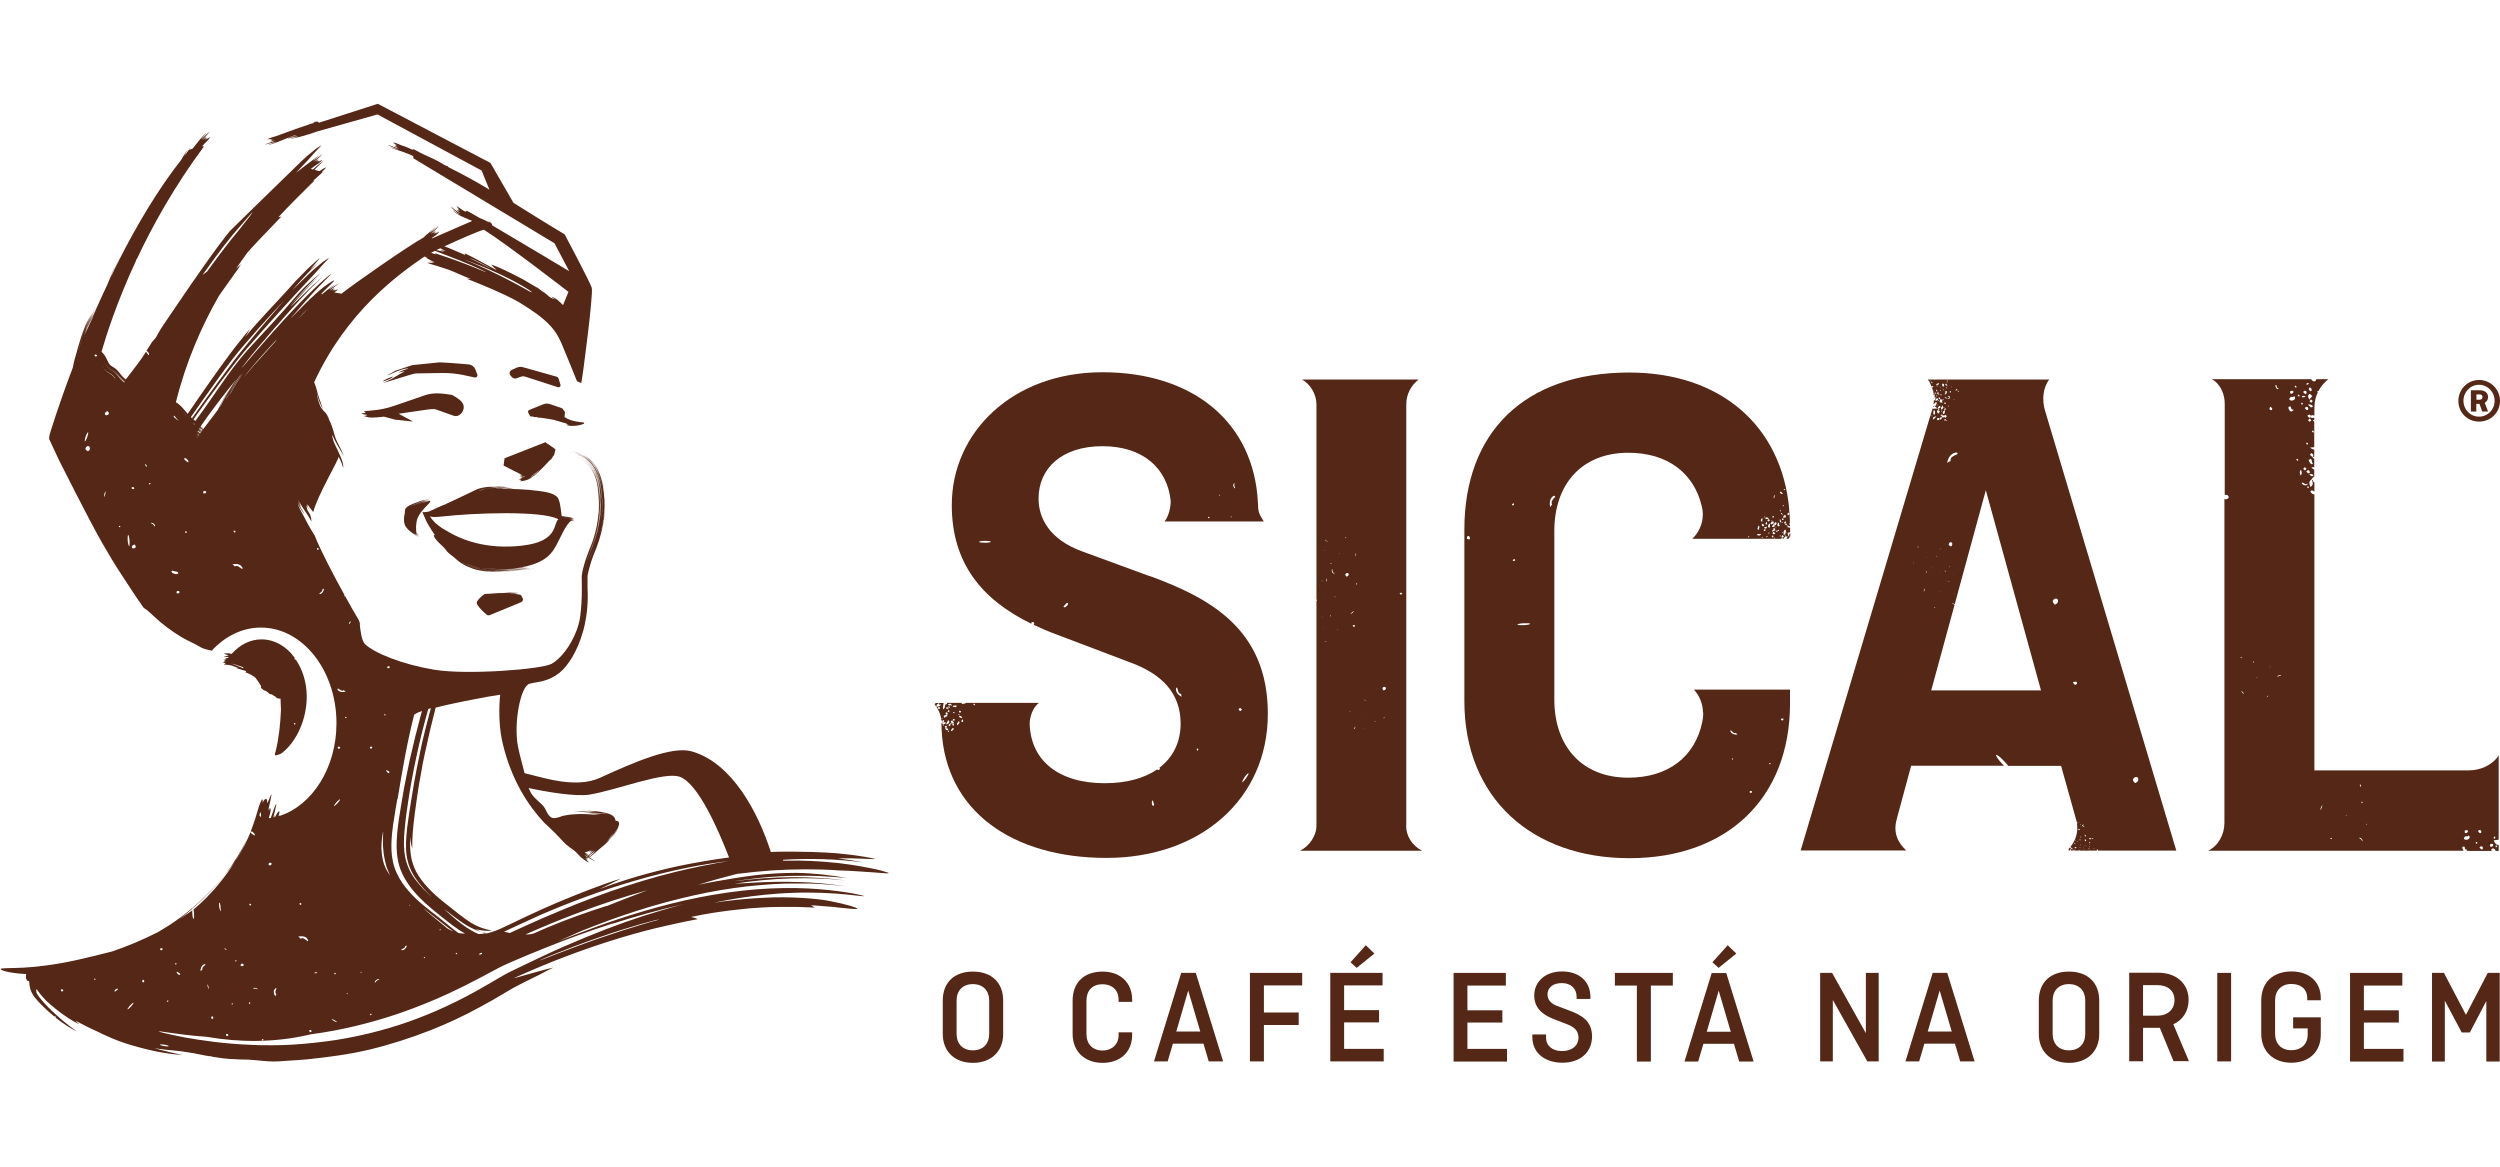 <?xml version="1.0" encoding="UTF-8"?>
<svg xmlns="http://www.w3.org/2000/svg" xmlns:xlink="http://www.w3.org/1999/xlink" width="300px" height="140px" viewBox="0 0 171.73 65.88">
    <defs>
        <style>.c{fill:none;}.d{fill:#542716;}.e{clip-path:url(#b);}</style>
        <clipPath id="b"><rect class="c" y="0" width="171.73" height="65.88"/></clipPath>
    </defs>
    <g class="e">
        <path class="d" d="M6.41,14.31c.03-.06,.06-.11,.08-.17-.03,.06-.06,.11-.08,.17"/><path class="d" d="M40.44,24.38h0"/>
        <path class="d" d="M40.43,24.37s-.09-.07-.13-.1c.05,.03,.09,.07,.13,.1"/>
        <path class="d" d="M6.5,14.24c.04-.07,.07-.15,.1-.23-.03,.08-.07,.15-.1,.23"/>
        <path class="d" d="M6.61,14.03c.03-.07,.06-.14,.08-.22-.02,.07-.05,.15-.08,.22"/>
        <path class="d" d="M6.57,14.19c.03-.07,.07-.14,.09-.22-.03,.07-.06,.15-.09,.22"/>
        <path class="d" d="M40.27,24.25s-.09-.06-.14-.09c.05,.03,.09,.06,.14,.09"/>
        <path class="d" d="M40.3,24.27l-.03-.02,.03,.02"/>
        <path class="d" d="M40.13,24.16c-.06-.03-.11-.06-.17-.09,.06,.03,.11,.06,.17,.09"/>
        <path class="d" d="M38.5,19.3l-.12-.4c-.02-.08-.08-.14-.16-.16l-2.31-.65c-.14-.04-.29-.02-.43,.04l-.33,.15c-.15,.07-.19,.26-.08,.39l.09,.1c.08,.09,.22,.13,.34,.08l.27-.1c.11-.04,.22-.04,.33,0l2.23,.72c.1,.03,.2-.06,.17-.17"/>
        <path class="d" d="M29.25,27.38c.11-.03,.23-.07,.34-.13-.17,.08-.34,.12-.51,.16,.18-.05,.36-.1,.54-.19-.21,.1-.43,.14-.64,.2,.21-.07,.44-.11,.64-.22-.15,.08-.32,.12-.48,.16,.14-.04,.28-.08,.42-.14-.07,.03-.14,.06-.21,.08,.07-.02,.13-.05,.2-.08-.23,.1-.47,.14-.7,.22-.22,.09-.46,.16-.67,.28,.21-.12,.45-.2,.68-.29,.23-.08,.48-.12,.71-.23-.23,.1-.48,.14-.72,.22,.2-.07,.42-.12,.61-.2-.11,.04-.22,.07-.33,.1,.12-.03,.24-.07,.36-.12-.14,.06-.28,.09-.43,.13,.12-.04,.25-.08,.36-.12-.22,.08-.47,.12-.7,.22-.22,.09-.47,.16-.68,.31,.08-.06,.2-.12,.32-.18,.13-.06,.27-.1,.4-.16,.14-.05,.27-.09,.38-.12,.11-.03,.2-.06,.24-.07-.14,.05-.28,.08-.43,.12-.07,.02-.15,.04-.22,.07-.07,.03-.14,.05-.21,.08,.08-.03,.14-.06,.22-.09,.08-.03,.15-.06,.23-.08,.15-.04,.31-.08,.45-.14-.11,.04-.24,.07-.36,.1,.15-.04,.31-.08,.44-.15-.11,.05-.23,.08-.35,.11,.11-.03,.22-.07,.32-.11-.15,.07-.32,.1-.49,.15l.22-.07c-.12,.03-.24,.06-.36,.1-.06,.02-.12,.04-.18,.07-.05,.02-.11,.04-.17,.06-.11,.05-.23,.09-.35,.15-.06,.03-.11,.07-.17,.11-.05,.04-.11,.1-.14,.18,0,0-.03,.19-.03,.28-.05,.22-.08,.51,0,.75,.1,.25,.32,.44,.5,.56,.1,.1,.2,.19,.31,.27-.1-.08-.2-.17-.29-.26,.02,0,.03,.02,.05,.03,.1,.09,.2,.18,.31,.26-.09-.06-.17-.13-.25-.21,.11,.1,.23,.19,.35,.27-.13-.08-.25-.18-.36-.29h0c.11,.1,.22,.19,.34,.26-.11-.07-.22-.16-.32-.25h.02c.11,.1,.22,.19,.34,.26-.11-.07-.22-.15-.32-.24h.03c.1,.09,.2,.17,.31,.24-.1-.06-.2-.14-.29-.22h.01c.07,.06,.15,.12,.22,.17-.07-.05-.14-.1-.2-.16h0c.06,.05,.13,.1,.2,.14-.06-.04-.12-.09-.18-.14h.01c.07,.06,.14,.11,.21,.15-.07-.05-.14-.1-.2-.15,0,0,0-.01,0-.02,.04,.03,.07,.06,.11,.09-.04-.03-.08-.06-.11-.09h0s.1,.07,.15,.1c-.05-.04-.1-.08-.15-.12v-.02s.07,.06,.11,.08c-.04-.03-.07-.06-.11-.09h0l.08,.06s-.05-.05-.08-.07v-.02s.09,.08,.14,.11c-.05-.04-.1-.08-.14-.12h0c.08,.06,.16,.12,.24,.18-.09-.06-.17-.12-.24-.19h0c.07,.06,.15,.12,.23,.17-.08-.06-.16-.12-.23-.18-.02-.22-.05-.66,.09-1.01,.23-.55,.79-.94,.87-1.12,.01-.03-.01-.05-.04-.05-.02,0-.05,.01-.09,.02,.05-.02,.11-.04,.16-.07-.12,.06-.25,.1-.37,.13m-.22,.08c-.07,.02-.15,.05-.23,.08l.05-.02c.06-.02,.12-.04,.18-.06m.15-.05h-.03s.03,0,.04,0h-.01"/>
        <path class="d" d="M35.9,33.98l-.06-.14c-.03-.07-.09-.11-.16-.13-.09-.01-.19-.03-.3-.04,.06,0,.12,0,.18,0-.09-.01-.17-.02-.26-.02h-.06c.12,0,.24,0,.36,0-.15-.02-.3-.02-.45-.02h-.03c.14-.01,.27-.02,.41-.01-.17-.02-.35,0-.52,0-.02,0-.03,0-.05,0,.07,0,.13-.01,.19-.02,.09,0,.17,0,.23,0-.16,0-.32,0-.48,.02-.02,0-.04,0-.06,0,.23-.02,.46-.05,.7-.02-.17-.02-.33-.02-.49,0,.2-.02,.41-.02,.62,.02-.17-.04-.33-.04-.49-.04,.15,0,.31,0,.47,.02-.23-.04-.46-.03-.68-.01,.1-.01,.19-.02,.29-.03-.16,0-.31,.02-.47,.03-.08,0-.15,.01-.23,.02h-.29c-.31,.02-.58,.04-.76,.05h-.09s-.06,.01-.08,.01c-.04,0-.08,.02-.12,.05-.25,.2-.38,.35-.44,.45-.04,.07-.04,.15,0,.22,.16,.28,.48,.56,.65,.7,.06,.05,.15,.06,.22,.03l2.14-.88c.11-.05,.17-.18,.12-.29"/>
        <path class="d" d="M35.38,33.64s.07,0,.1,0c-.03,0-.06,0-.1,0"/>
        <path class="d" d="M39.46,28.55h0"/>
        <path class="d" d="M31.25,27.28c.43-.21,.89-.43,1.34-.64,.12-.05,.22-.11,.34-.15,.12-.04,.24-.07,.36-.09,.24-.03,.46-.03,.65-.04,.1,0,.19-.01,.28-.02,.09,0,.17,0,.25,0,.03,0,.06,0,.08,0-.17,0-.33,0-.5,.02-.26,.02-.52,0-.78,.04-.13,.02-.27,.05-.39,.1-.12,.05-.24,.11-.36,.16l-.71,.33,.75-.35,.19-.09,.09-.04s.07-.03,.1-.04c.14-.05,.28-.07,.42-.09,.28-.03,.55-.02,.83-.05,.28-.02,.56,0,.84,.03-.22-.03-.45-.05-.67-.04-.11,0-.23,.01-.33,.02-.11,0-.22,.01-.33,.01,.14,0,.28,0,.41-.02,.14-.01,.28-.02,.42-.02,.28,0,.57,.04,.84,.1-.44-.1-.89-.13-1.34-.09,.36-.04,.73-.03,1.09,.03-.25-.04-.5-.06-.76-.06-.08,0-.16,0-.23,.01-.08,0-.15,.01-.22,.02-.15,0-.3,0-.46,.02,.13-.01,.27-.01,.4-.02,.13,0,.25-.02,.39-.03-.06,0-.11,0-.16,.01-.05,0-.1,0-.15,.01h-.32c-.22,.02-.44,.04-.66,.11-.11,.04-.21,.09-.3,.13l-.29,.14-.58,.27c-.39,.18-.77,.38-1.16,.54-.1,.04-.19,.08-.3,.12l-.29,.13c-.19,.08-.57,.26-.57,.26-.18,.04-.33,.05-.44,.03-.02,0,.21,.48,.21,.5,.04,.14,.3,.58,.64,1.08l-.08,.03c.06,.16,.16,.29,.26,.4,.1,.11,.22,.21,.32,.31,.11,.1,.2,.2,.28,.31,.09,.14,.23,.24,.34,.33,.23,.16,.43,.38,.69,.55,.13,.08,.26,.16,.4,.22,.14,.06,.28,.12,.42,.17,.58,.19,1.18,.22,1.77,.2,.59-.01,1.18-.07,1.76-.11-.62,.03-1.25,.1-1.89,.1-.63,0-1.29-.06-1.89-.31,.32,.13,.65,.21,.99,.25,.34,.04,.68,.05,1.01,.04,.67-.02,1.34-.09,2-.12-.53,.02-1.06,.07-1.6,.1,.59-.03,1.17-.09,1.76-.11-.44,.01-.89,.05-1.33,.08,.5-.04,.99-.08,1.49-.09-.73,.01-1.46,.1-2.2,.12,.79-.03,1.57-.13,2.34-.14-.93,0-1.86,.14-2.8,.13,.95,0,1.9-.14,2.84-.14-.7,0-1.39,.08-2.1,.11,.61-.03,1.22-.1,1.83-.12-.31,0-.62,.03-.94,.05,.29-.02,.59-.04,.88-.06-.51,.01-1.02,.06-1.53,.1-.51,.03-1.03,.05-1.54,0-.51-.05-1.02-.19-1.47-.45-.07-.04-.14-.08-.2-.13,.02,.01,.04,.03,.06,.04,.06,.04,.11,.07,.17,.1,.46,.26,.98,.39,1.5,.44,1.05,.09,2.09-.09,3.14-.11-1.05,.01-2.09,.19-3.14,.09,.9,.07,1.81-.06,2.71-.1-.49,.02-.98,.07-1.46,.09,.53-.03,1.07-.08,1.6-.11-.63,.02-1.26,.09-1.89,.11,.54-.02,1.09-.08,1.63-.12-.25,.01-.51,.03-.76,.05,.07,0,.14-.01,.21-.02,.16-.01,.3-.02,.4-.03-.13,0-.26,.02-.38,.03,.06,0,.13-.02,.19-.03,.14,0,.28-.02,.42-.03-.13,0-.26,.01-.4,.02h.06c.25-.03,.5-.04,.75-.05-.24,0-.48,.02-.72,.03,.02,0,.04,0,.06-.01,.18-.01,.37-.02,.55-.03-.18,0-.35,.01-.53,.03,1.73-.31,2.11-1.06,2.36-1.5,.25-.44,.64-1.42,1.02-1.69,.05,.01,.11,.03,.16,.04-.05-.02-.1-.03-.15-.05h.01c.06,0,.12,.02,.17,.04-.05-.02-.11-.04-.16-.05h0c.07,.02,.14,.04,.21,.06-.06-.03-.12-.05-.18-.07,.06,.01,.12,.03,.17,.05-.06-.03-.12-.04-.19-.06h-.05l-.02-.02c.09,.02,.19,.04,.27,.07-.1-.04-.21-.08-.32-.1,.11,.02,.23,.05,.33,.09-.08-.03-.16-.06-.24-.08,.07,.02,.15,.03,.22,.06-.03-.01-.07-.03-.11-.04,.03,0,.07,.02,.1,.03-.24-.09-.49-.12-.74-.16,.26,.04,.52,.07,.76,.16-.12-.05-.25-.08-.37-.11,.11,.02,.22,.04,.33,.07-.06-.02-.12-.04-.17-.06,.07,.01,.13,.03,.2,.05-.07-.03-.15-.05-.23-.07,.07,.01,.14,.02,.2,.04-.25-.08-.51-.11-.76-.15,.1,.01,.26,.03,.41,.06,.12,.02,.24,.05,.31,.07-.14-.05-.29-.08-.43-.1,.16,.03,.33,.05,.5,.11-.07-.02-.13-.04-.2-.06,.08,.02,.17,.04,.25,.07-.06-.03-.13-.05-.2-.07,.06,.01,.12,.03,.19,.05-.09-.03-.18-.06-.27-.08,.04,0,.08,.01,.12,.02-.26-.07-.52-.1-.77-.13-.08-.72-.14-1.19-.36-1.36-.32-.25-.77-.33-1.87-.44-.36-.03-.74-.05-1.1-.06-.25-.05-.5-.09-.75-.09,.24,0,.49,.03,.72,.08-.42-.08-.84-.11-1.26-.06-.21,.01-.43,.01-.64,.03-.21,.02-.42,.07-.61,.16l-1.15,.54c-.38,.18-.37,.17,.02-.01l1.18-.55c.19-.09,.41-.13,.62-.15s.43-.01,.65-.03c.43-.04,.87,0,1.29,.09-.42-.1-.86-.14-1.29-.1-.22,.02-.43,.01-.65,.03s-.43,.05-.63,.15c.17-.08,.36-.12,.54-.14,.19-.02,.38-.02,.56-.03,.09,0,.19-.01,.28-.02,.09,0,.19,0,.28,0,.19,0,.38,.01,.56,.04-.2-.03-.4-.05-.61-.05-.2,0-.41,.03-.61,.03,.11,0,.22-.01,.33-.02,.11,0,.22-.01,.33-.01,.22,0,.45,.02,.67,.06-.26-.05-.52-.07-.78-.07-.13,0-.26,.02-.39,.02-.13,0-.26,0-.39,.01l.34-.02c.11,0,.22-.02,.34-.03,.23-.01,.46,0,.68,.02-.21-.03-.43-.04-.65-.03-.11,0-.22,.02-.32,.02-.1,0-.21,0-.32,.01-.21,0-.43,.02-.65,.08-.11,.03-.21,.08-.3,.12l-.29,.14c-.39,.18-.77,.36-1.16,.55-.19,.09-.39,.18-.58,.27m2.88-1.04c.07,0,.14,0,.22,0h-.03c-.06,0-.12,0-.19,0m1.39,0c-.23-.03-.46-.04-.69-.03h-.01c.26-.02,.51,0,.77,.03-.02,0-.04,0-.06,0m-.47-.02c.1,0,.2,0,.29,.01-.1,0-.2,0-.29-.01m.34,.02c-.12-.01-.24-.02-.36-.02h-.09c.09,0,.17,0,.26,0,.09,0,.18,.01,.27,.02-.03,0-.05,0-.08,0m.2,0c-.18-.03-.37-.04-.55-.05-.11,0-.22,0-.33,.01-.02,0-.05,0-.07,0,.15-.01,.3-.02,.46-.02,.2,0,.39,.02,.58,.06h-.09m-.84-.07c.12,0,.25-.01,.38,0,.25,0,.49,.04,.73,.09h-.06c-.19-.04-.38-.07-.57-.08-.14,0-.29-.01-.43,0-.14,0-.29,.02-.44,.03,.13,0,.26-.01,.38-.03m-.41,.04c.1,0,.2,0,.3-.02,.1,0,.19-.02,.29-.02,.29,0,.58,.02,.87,.07h-.1c-.26-.05-.52-.07-.79-.07-.1,0-.19,0-.29,.02-.1,0-.19,.01-.29,.01-.19,0-.38,0-.57,.04,.19-.03,.38-.04,.58-.04m-.37,.06s-.1,.02-.15,.03c-.07,.01-.14,.02-.21,.04-.03,0-.06,.01-.09,.02,.04-.01,.08-.03,.12-.04,.1-.03,.22-.04,.33-.05m-.85,5.26c.18,.06,.37,.1,.56,.13,.13,.02,.26,.03,.39,.04,.1,0,.21,.02,.32,.02-.45-.01-.9-.07-1.32-.21l.05,.02m-.98-.42s-.06-.05-.09-.08h0s.07,.06,.11,.09h.01s-.02,0-.03-.01m1.37,.54c-.29-.06-.57-.15-.83-.28,.02,0,.04,.02,.06,.02,.3,.14,.63,.24,.96,.28,.33,.05,.65,.06,.96,.06,.09,0,.18,0,.27,0-.48,.02-.96,0-1.42-.09m3-1.51c-2.49,.29-4.23-.42-5.23-1.04-.85-.46-1.1-.97-1.1-.97,.13,.05,.38,.06,.78,.01,.02,0,.03,0,.05,0,2.07-.24,6.89-.43,7.99,.19-.38,.28,.04,1.52-2.49,1.81"/>
        <path class="d" d="M34.69,26.34c.05,0,.11,0,.16,.01-.05,0-.1,0-.16-.01"/>
        <path class="d" d="M34.56,26.34s.02,0,.04,0c-.01,0-.02,0-.04,0"/>
        <path class="d" d="M35.14,26.36c.06,0,.11,.02,.17,.03-.06-.01-.11-.02-.17-.03"/>
        <path class="d" d="M34.6,26.34s.06,0,.09,0c-.03,0-.06,0-.09,0"/>
        <path class="d" d="M36.43,32c.08,0,.17,0,.25,0-.08,0-.17,0-.25,0"/>
        <path class="d" d="M37.48,23.24l-2.82,1.11-.07,.5,1.24,.63c-.12,.01-.13,.02-.12,.03,.02,0,.08,.02,.1,.02,.03,0,.06,0,.1,0-.03,0-.06,.02-.09,.03,.03,0,.06,0,.1,0-.02,0-.05,.01-.07,.02-.08,.02-.17,.03-.14,.04,.01,0,.09,0,.19,0,.04,0,.08-.01,.13-.02l.04,.02h-.02s-.08,.03-.13,.03c-.06,.01-.09,.02-.15,.02-.03,0,.05,.02,.1,.02-.03,0-.07,.01-.1,.02,.03,0,.07,0,.1,0-.07,.02-.2,.04-.17,.04,.01,0,.06,0,.1,.01,.01,0-.08,.02-.07,.02,0,0,.09,0,.09,0-.09,.02-.2,.05-.18,.06,.04,.01,.15,.02,.21,.02-.04,0-.07,.01-.11,.02,.03,0,.06,0,.1,0-.06,.02-.15,.05-.13,.05,.02,0,.14-.01,.18-.02,.08-.01,.15-.03,.23-.05,.05-.01,.1-.03,.15-.05,.03-.01,.06-.02,.09-.04,.02,0,.04-.02,.05-.03l.03-.02c.09-.06,.16-.12,.23-.18,0,.01-.03,.03-.05,.07,.03-.02,.06-.05,.08-.07,.12-.1,.23-.21,.34-.31,.14-.13,.28-.28,.42-.42,.02-.02,.04-.05,.06-.07,0-.01,.02-.03,.03-.03,.01-.01,.03-.02,.04-.03,.01-.01,.02-.03,.03-.04l.07-.08,.02-.02s.05-.05,.08-.07c.02-.02,.04-.03,.06-.05,.02-.01,.05-.03,.05-.06,0-.02,0-.03,.02-.05,.02-.01,.03-.02,.04-.04,0-.02,0-.03,.03-.05,.03-.03,.03-.05,.05-.08,.01-.03,.04-.06,.05-.08,0-.01,0-.03,0-.04,0-.02,.01-.04,.01-.06h0c.05-.13,.05-.19,.05-.23,.05,.02-.66-.46-.66-.46m-.68,2.11c-.08,.07-.17,.14-.27,.22-.05,.04-.1,.07-.16,.11-.07,.05-.14,.07-.2,.09,0,0,.03,0,.08-.03,.03-.01,.06-.03,.1-.06h.01s.06-.03,.08-.06c.04-.03,.08-.08,.13-.12,.08-.07,.15-.13,.2-.17,.15-.13,.27-.23,.28-.23,0,0-.11,.12-.26,.25"/>
        <path class="d" d="M32.79,18.61l-.13-.35c-.08-.2-.27-.34-.48-.36,0,0-1.49-.13-1.99-.14-.02,0-1.82,.18-1.86,.19l-1.18,.39-.03,.02c-.28,.15-.54,.31-.51,.3,.02,0,.11-.04,.24-.1,.13-.06,.3-.14,.48-.21,.17-.07,.35-.12,.49-.15,.14-.02,.23-.02,.23-.01,0,.02-.16,.04-.32,.1-.16,.06-.33,.14-.36,.17-.02,.01,.1-.02,.22-.05,.12-.03,.23-.04,.21-.03-.17,.09-.42,.23-.73,.42-.08,.05-.16,.1-.26,.14-.05,.02-.09,.05-.14,.07-.05,.02-.09,.05-.14,.07-.07,.03-.14,.07-.21,.1l2-.61c.1-.03,.22-.05,.33-.05l1.74-.03c.47,0,.94,.04,1.39,.13l.83,.18s.08,0,.11-.02l.03-.02s.07-.1,.05-.16"/>
        <path class="d" d="M26.67,18.95c.2-.09,.33-.18,.32-.2-.01-.02-.17,.03-.36,.12-.19,.08-.33,.17-.32,.19s.17-.03,.36-.11"/>
        <path class="d" d="M31.68,20.43c-.24-.22-.59-.42-.62-.43-.03,0-.6-.11-1.03-.11-.28,0-.57,.04-.84,.13l-2.12,.73c-.47,.16-.96,.27-1.46,.31-.2,.02-.42,.04-.62,.06,.05,.03,.09,.06,.13,.09,.01,.01-.06,.03-.13,.04-.08,0-.16,0-.15,.03,0,.01,.1,.04,.19,.06,.09,.02,.18,.02,.19,.04,0,.04-.17,.04-.2,.07,0,0,0,0,0,.01,.08,.02,.17,.05,.26,.07,.31,.07,1.11-.04,1.09-.04l.7,.19s.08,.02,.11,.02l1.2,.13-1-.54,2.08-.3c.12-.02,.36-.03,.47,0l1.24,.44c.12,.04,.25,.03,.36-.04l.04-.03c.14-.09,.24-.23,.27-.39,.05-.2-.02-.4-.17-.54"/>
        <path class="d" d="M40.09,21.89c-.3-.02-.93-.1-1.29-.36-.01-.01-.02-.03-.02-.04l.03-.29s0-.02,0-.03l-.17-.23s-.01-.01-.02-.02l-.84-.29c-.15-.05-.31-.05-.46,.01l-.96,.39c-.08,.03-.11,.12-.07,.19,.04,.07,.09,.16,.14,.26h0s.03,0,.05,0c.02,0,.06,0,.08,0,.03,0,.05,.01,.08,.02,.03,0,.07,.02,.1,.02h.13s.03,.01,.05,.02c.02,0,.03,.01,.05,.02,.01,0,.03,0,.04,0,.03,0,.06,0,.09,0,.19,.03,.38,.05,.56,.08,.15,.03,.29,.05,.44,.08,.03,0,.07,.01,.1,.02-.04,0-.06,0-.08,0,.17,.03,.35,.1,.53,.15,.03,0,.06,.02,.09,.02,.03,0,.07,.02,.12,.04,.02,0,.07,.03,.12,.06,.05,.03,.09,.08,.1,.09,0,.01-.02,0-.05-.03-.04-.03-.09-.05-.13-.06,.04,.02,.08,.05,.11,.08-.05-.04-.09-.06-.14-.08,.03,.01,.06,.04,.09,.07,.04,.01,.09,.02,.13,.04,0,0,.02,0,.03,0,.28,.02,.66,0,.98-.14,.04-.02,.03-.09-.02-.09"/>
        <path class="d" d="M18.86,2.42s-.02,0,0,0l.06-.02c.11-.03,.05,0-.05,.03"/>
        <path class="d" d="M27.4,2.95s-.02-.01,0,0l.06,.02c.1,.04,.04,.02-.06-.01"/>
        <path class="d" d="M31.67,7.43s-.01-.01,0,0c.02,.01,.04,.02,.06,.03,.1,.06,.03,.03-.05-.03"/>
        <path class="d" d="M30.89,11.32s.03,0,.1,.03c.08,.03,.15,.07,.23,.1-.11-.05-.23-.09-.33-.13"/>
        <path class="d" d="M30.5,9.8v.02h-.02l.02-.02"/>
        <path class="d" d="M29.75,9s.02,0,0,0l-.05,.04c-.09,.07-.04,.02,.04-.04"/>
        <path class="d" d="M22.79,12.91s.02,0,0,0l-.05,.04c-.09,.06-.04,.02,.04-.04"/>
        <path class="d" d="M21.72,4.06s.02,0,0,0l-.05,.04c-.09,.06-.04,.02,.05-.04"/>
        <path class="d" d="M14.04,2.58s.02-.01,0,0l-.04,.05c-.08,.08-.04,.03,.04-.05"/><path class="d" d="M5.65,16.42v-.03c.07-.17,.14-.34,.22-.51-.02,.05-.04,.1-.07,.16-.05,.13-.11,.25-.16,.38"/>
        <path class="d" d="M8.64,19s-.04-.03-.07-.05c.02,.02,.05,.03,.07,.04h0"/>
        <path class="d" d="M9.17,27.2s-.04-.02-.04-.02c0,0,0-.05,.02-.05,.02,0,.03,.04,.04,.04,0,0,0,.03-.02,.03"/>
        <path class="d" d="M10.79,27.74s-.04-.02-.04-.02c0,0,0-.05,.02-.05,.02,0,.03,.04,.04,.04,0,0,0,.03-.02,.03"/>
        <path class="d" d="M13.22,22.14h0s-.04-.03-.06-.05c.02,.01,.04,.03,.06,.05"/>
        <path class="d" d="M13.07,22.09l.05,.05,.06,.05h0s-.06-.04-.08-.06c-.01,0-.02-.02-.03-.03h0"/>
        <path class="d" d="M13.6,22.83c-.07-.05-.13-.09-.19-.14h0c.07,.05,.13,.09,.2,.13h0"/>
        <path class="d" d="M13.71,22.68c-.07-.05-.13-.09-.2-.14h0c.07,.05,.14,.09,.21,.13h0"/>
        <path class="d" d="M13.98,22.3s-.09-.06-.13-.09c.04,.03,.09,.06,.13,.08h0"/>
        <path class="d" d="M19.73,15.54l.02-.02h0l-.02,.02"/>
        <path class="d" d="M19.94,14.82l.02-.03h0s-.03,.03-.03,.03"/>
        <path class="d" d="M40.12,51.72s.01,.02,0,0l-.06-.04c-.09-.07-.03-.03,.05,.03"/>
        <path class="d" d="M40.71,51.22l.05-.04c.09-.07,.04-.02-.04,.04-.01,.01-.02,0,0,0"/>
        <path class="d" d="M34.9,57.01s-.08-.02-.12-.03h0s.08,.02,.12,.03"/>
        <path class="d" d="M17.41,59.92s-.04,0-.04,0c0,0-.02-.04,0-.05,.01,0,.04,.01,.05,.01,0,0,0,.02,0,.03"/>
        <path class="d" d="M15.8,53.21c.15-.18,.29-.36,.44-.55h0c-.14,.18-.29,.36-.43,.55"/>
        <path class="d" d="M16.02,60.2s-.04,0-.04,0c0,0-.02-.04,0-.05,.01,0,.04,.01,.04,.01,0,0,0,.02,0,.03"/>
        <path class="d" d="M40.38,24.59s-.1-.09-.15-.12c.05,.04,.1,.08,.15,.12"/>
        <path class="d" d="M40.38,24.59l.04,.04-.04-.04"/>
        <path class="d" d="M39.58,24.09c-.07-.02-.15-.04-.22-.05,.07,.01,.15,.03,.22,.05"/>
        <path class="d" d="M39.87,24.19c-.05-.02-.11-.04-.16-.06,.05,.02,.11,.04,.16,.06"/>
        <path class="d" d="M40,24.26s-.09-.04-.13-.06c.04,.02,.09,.04,.13,.06"/>
        <path class="d" d="M39.71,24.13s-.08-.03-.12-.04c.04,.01,.08,.02,.12,.04"/>
        <path class="d" d="M40.78,25.35c-.03-.07-.07-.14-.11-.21,.04,.07,.07,.14,.11,.21"/>
        <path class="d" d="M5.91,15.2h0"/>
        <path class="d" d="M5.96,15.09s-.03,.07-.05,.1c.17-.35,.32-.62,.4-.78-.12,.22-.25,.44-.36,.67"/>
        <path class="d" d="M6.4,14.2c.04-.08,.08-.17,.12-.26-.03,.09-.08,.17-.12,.26"/>
        <path class="d" d="M6.41,14.5c.05-.1,.11-.2,.16-.31-.05,.11-.1,.21-.16,.31"/>
        <path class="d" d="M40.23,24.46c-.06-.05-.12-.09-.19-.13,.07,.04,.13,.08,.19,.13"/>
        <path class="d" d="M40.91,24.86s.03,.05,.04,.07h0s-.03-.05-.04-.07"/>
        <polyline class="d" points="39.44 23.97 39.44 23.96 39.44 23.97"/>
        <path class="d" d="M40,24.26l.05,.03s-.03-.02-.04-.02h-.01"/>
        <path class="d" d="M39.33,23.95c-.07-.01-.14-.02-.21-.03,.07,0,.14,.02,.21,.03"/>
        <path class="d" d="M39.44,23.96s-.07-.01-.1-.02c.03,0,.07,.01,.1,.02"/>
        <path class="d" d="M40.18,24.37s-.09-.06-.14-.09c.05,.03,.09,.06,.14,.09"/>
        <path class="d" d="M40.78,25.35s.03,.07,.05,.11h0s-.03-.07-.05-.11"/>
        <path class="d" d="M17.91,40.07l.04,.06c.06,.07,.12,.13,.19,.16,.13,.04,.16,.05,.26,.14,.07,.06,.11,.12,.19,.13,.07,0,.1,0,.13,.04,.03,.03,.01,.02,.02,.03,0,0,.02,0,.04,0,.01,0,.01,0,.01,.02,0,0,0,0,.03,.03,.03,.01,.07,.01,.1,.04,.04,.03,.05,.08,.1,.1,.05,.03,.14,.04,.2,.04,.02,0,.04,0,.05,0,.01,.23,.02,.49,.03,.77-.04,.97-.14,1.94-.37,2.87-.01,.04-.03,.09-.04,.14-.04,.1,.01,.12,.08,.11,.12-.02,.27-.07,.39-.15,1.02-.78,1.72-2.35,1.71-3.89,0-.97-.29-1.85-.75-2.53-.02,0-.04,.01-.05,0-.05-.02-.05-.06-.03-.11v-.02c-.56-.78-1.38-1.26-2.28-1.26-.79,0-1.5,.38-2.05,1-.08-.02-.18-.04-.27-.06,0,.01,.01,.02,.02,.03-.24-.03-.28,0-.25,.02,.03,.02,.12,.05,.15,.06,.04,.02,.11,.04,.16,.06-.05,0-.11,0-.16,0,.05,.01,.09,.02,.14,.03-.04,0-.07,0-.11,0-.13,0-.24,.03-.21,.04,.02,0,.12,.01,.26,.03,.02,0,.05,0,.07,.01l-.05,.06h0c-.07,0-.12-.01-.19-.01-.04,0,.06,.04,.11,.07-.04,0-.08,0-.12,.01,.04,0,.08,.01,.12,.02-.08,0-.23,.03-.2,.05,.02,0,.07,.02,.11,.04,.01,0-.09,.01-.08,.02,0,0,.09,.01,.09,.01-.1,.02-.2,.09-.18,.09,.02,.01,.05,.02,.09,.03l.1,.03s-.07,0-.1,.01h.09s-.06,.04-.08,.06c-.02,.02-.03,.03-.03,.03,.01,0,.11,0,.15,0,.07,0,.14,.01,.21,.02,.19,.02,.4,.14,.6,.2-.02,0-.06,0-.11,.01,.04,.02,.08,.03,.12,.04,.1,.03,.2,.07,.31,.1h0s.01,.01,.02,0c.06,.02,.12,.04,.19,.06,.01,0,.03,.02,.04,.02-.01,.01-.03,.02-.07,.06,0,.01,.02,.01,.04,.02,.06,.02,.13,.05,.2,.08,.09,.05,.2,.09,.29,.17,.01,.01,.03,.02,.06,.02,.01,0,.02,0,.03,.01,0,.01-.01,.04,0,.05,0,0,.02,0,.03,0l.05,.04s.05,.06,.09,.12c.04,.06,.08,.12,.12,.17l.14,.22s.02,.04,.03,.06c0,.01,0,.02,.02,.03m2.3,2.51s.06,.04,.05,.07c0,.03-.08,.02-.08,.02,0,0-.04-.03-.03-.06,0-.03,.06-.04,.06-.04m-3.54-3.76l-.08-.03c-.23-.09-.55-.23-.77-.29-.01,0,.12,.02,.3,.07,.17,.05,.38,.12,.49,.16,.02,0,.04,.02,.07,.03l-.02,.02,.02,.02v.02"/>
        <path class="d" d="M17.03,38.93s-.01,0-.02,0c-.02-.02-.04-.03-.07-.05,.06,.03,.09,.05,.09,.05"/>
        <path class="d" d="M17.26,37.95s.01,0,.04,.01h0s-.02,0-.03-.01"/>
        <path class="d" d="M61.06,52.83c-.09-.03-.26-.08-.5-.15-.12-.03-.26-.07-.41-.1-.15-.03-.32-.07-.5-.1-.36-.08-.77-.14-1.2-.21-.22-.03-.44-.06-.67-.09-.11-.01-.23-.03-.34-.04-.12-.01-.23-.02-.35-.03-.23-.02-.47-.05-.7-.06-.23-.01-.46-.03-.68-.04-.22-.01-.44-.01-.66-.02-.21,0-.42-.01-.61,0-.19,0-.38,0-.55,0-.04,0-.07,0-.1,0,0-.02,0-.04,0-.06,1.84-.11,3.72-.06,5.58,.19l-.92-.16-.92-.13c.29,0,.62,0,.94,0,.32,.01,.63,.02,.9,.03,.53,.03,.88,.04,.71,0-.09-.02-.31-.06-.59-.12-.28-.05-.63-.09-.99-.15-.36-.04-.73-.08-1.06-.11-.32-.02-.6-.04-.77-.05-.96-.06-3.41-.08-3.72-.03,0-.02-.02-.07-.02-.07-.85-2.61-2.61-6.06-5.43-6.85-1.34-.37-3.89,.72-6.29,1.82-1.7,.78-4.06-.07-5.18-.32,0-.06-.34-1.25-.45-1.83-.31-1.67,.19-4.15,.79-4.31,.38-.11,.67-.09,1.21-.28,.35-.12,.66-.32,.87-.49,.51-.41,1.2-1.39,1.6-2.83,0,0,.09-.31,.12-.48,.16-.73,.24-1.57,.19-2.5,0-.27,0-.53,0-.8,0-.07,.02-.16,.04-.23,.02-.08,.03-.17,.06-.25,.04-.17,.09-.33,.14-.5,.05-.16,.11-.33,.17-.49,.06-.16,.13-.32,.2-.49,.26-.68,.45-1.38,.53-2.11,.02-.18,.04-.36,.04-.55,0-.09,0-.19,0-.28v-.27c-.02-.36-.05-.72-.11-1.09-.07-.36-.17-.72-.34-1.07-.03-.07-.08-.14-.12-.21,.15,.25,.26,.52,.34,.79,.16,.55,.21,1.12,.22,1.68,0,.13,0,.28,0,.42,0,.14-.01,.28-.03,.42-.03,.28-.07,.56-.13,.83-.12,.55-.29,1.08-.5,1.6,.23-.55,.4-1.12,.51-1.7,.06-.29,.1-.59,.12-.88,.01-.15,.02-.3,.02-.45,0-.15,0-.29-.01-.44-.03-.59-.1-1.19-.32-1.76-.11-.28-.26-.56-.46-.8-.08-.09-.17-.18-.26-.26,.04,.04,.09,.08,.13,.12,.18,.18,.32,.39,.43,.61,.15,.3,.25,.61,.32,.93-.1-.44-.25-.87-.52-1.25-.18-.25-.42-.48-.7-.63-.27-.16-.58-.25-.89-.28,.24,.03,.48,.09,.71,.19,.23,.1,.43,.25,.61,.42,.36,.35,.57,.81,.7,1.26-.13-.43-.33-.85-.64-1.19-.16-.17-.35-.31-.55-.42-.12-.06-.24-.11-.37-.15,.23,.07,.45,.18,.64,.33,.27,.21,.49,.48,.64,.78,.31,.6,.42,1.26,.46,1.9-.02-.35-.07-.69-.15-1.03-.08-.34-.2-.68-.39-.98-.09-.15-.2-.3-.32-.43-.12-.13-.27-.24-.42-.34-.16-.09-.32-.16-.49-.22-.07-.02-.14-.03-.2-.05,.31,.07,.61,.2,.86,.39,.34,.26,.59,.62,.75,1.01,.16,.39,.25,.8,.3,1.21,.02,.2,.04,.41,.05,.61v.31c.01,.1,.01,.21,.01,.31,0-.1,0-.21,0-.31v-.31c-.02-.21-.04-.42-.06-.62-.05-.42-.15-.83-.32-1.22-.17-.39-.43-.75-.78-1-.17-.12-.37-.22-.57-.28-.12-.04-.24-.06-.36-.08,.22,.04,.44,.1,.64,.2,.28,.14,.53,.35,.73,.6,.1,.12,.18,.26,.25,.4,.07,.14,.13,.28,.18,.43,.1,.29,.16,.6,.2,.9-.07-.53-.22-1.07-.51-1.53-.15-.23-.33-.44-.56-.6-.22-.16-.48-.27-.74-.33,.27,.07,.53,.18,.75,.35,.22,.17,.41,.38,.55,.62-.14-.22-.31-.42-.52-.58s-.45-.28-.7-.34c.19,.06,.37,.13,.53,.24,.17,.1,.31,.23,.44,.38,.26,.29,.43,.65,.55,1.02,.11,.37,.17,.76,.21,1.14,.02,.19,.02,.39,.03,.58,0,.19,0,.39,0,.58-.05,.77-.23,1.53-.49,2.26-.07,.18-.14,.36-.21,.54-.07,.18-.14,.36-.2,.54-.12,.36-.22,.74-.27,1.11,0,.25,0,.51,0,.76h0c0-.25,0-.5,0-.76,.05-.39,.16-.77,.28-1.14,.12-.38,.28-.73,.42-1.1,.27-.74,.44-1.52,.48-2.31,.01-.2,0-.4,0-.59,0-.2-.02-.4-.04-.59-.04-.39-.11-.79-.25-1.16-.13-.37-.34-.73-.63-1-.07-.07-.15-.13-.23-.18,.13,.09,.25,.2,.36,.32,.31,.35,.49,.78,.6,1.22,.11,.44,.15,.9,.17,1.36,0,.23,.01,.46,0,.68-.01,.23-.04,.45-.08,.68,.06-.39,.09-.78,.07-1.18-.01-.4-.04-.79-.11-1.18-.07-.39-.18-.77-.37-1.11-.11-.2-.25-.39-.41-.55,.18,.18,.33,.4,.44,.64,.16,.32,.25,.67,.31,1.02-.07-.39-.19-.78-.38-1.12-.22-.4-.56-.74-.98-.91,.5,.21,.87,.64,1.08,1.14,.22,.49,.3,1.04,.34,1.58-.04-.47-.11-.94-.28-1.38-.16-.43-.42-.84-.79-1.1,.27,.2,.49,.47,.64,.78,.15,.31,.25,.64,.31,.99,.06,.34,.09,.69,.1,1.04,0,.18,.01,.35,0,.53,0,.17-.02,.35-.04,.52-.08,.7-.26,1.38-.52,2.04-.13,.33-.27,.66-.38,1-.11,.34-.2,.69-.25,1.06h0c0,.08,0,.15,0,.22,0-.07,0-.14,0-.21h0c.05-.4,.15-.78,.28-1.17,.06-.19,.13-.38,.21-.58,.08-.19,.15-.38,.22-.57,.27-.76,.44-1.57,.46-2.33,0-.09,0-.19,0-.28v-.28c-.02-.18-.03-.36-.04-.53-.04-.34-.09-.66-.18-.94-.08-.28-.19-.52-.31-.7-.07-.11-.14-.2-.2-.28,.29,.35,.47,.79,.57,1.24,.12,.52,.14,1.07,.15,1.61,0,.53-.08,1.07-.21,1.6-.06,.26-.14,.52-.23,.78-.09,.26-.19,.5-.3,.76,.11-.28,.22-.53,.31-.81,.09-.27,.17-.55,.23-.83,.12-.56,.2-1.13,.18-1.7-.01-.58-.06-1.15-.23-1.69-.03-.11-.07-.21-.12-.31,.14,.34,.22,.7,.27,1.07-.06-.49-.19-.97-.43-1.38-.14-.24-.32-.45-.53-.61-.09-.06-.18-.12-.28-.17,.24,.12,.45,.29,.61,.5,.27,.34,.43,.76,.53,1.19-.09-.41-.25-.8-.49-1.12-.24-.32-.58-.56-.96-.67,.28,.09,.54,.23,.75,.44,.21,.2,.37,.46,.49,.74,.24,.56,.31,1.19,.33,1.81-.02-.45-.07-.9-.19-1.32,.12,.45,.16,.93,.18,1.41v.22c0,.07,0,.14,0,.21,0,.14-.01,.28-.03,.42-.03,.28-.07,.57-.13,.85-.06,.28-.13,.56-.22,.83-.04,.14-.09,.27-.14,.4l-.16,.4c-.11,.28-.21,.56-.3,.85-.04,.14-.08,.29-.12,.44-.03,.15-.06,.29-.08,.46h0v.02c.01,.62,.02,1.24-.02,1.86-.05,.62-.06,1.13-.33,1.85-.42,1.12-1.14,1.98-1.72,2.3-.7,.38-5.84,.78-8.08,.4-2.16-.36-4.1-1.13-4.75-1.77-.22-.21-.31-.98-.34-1.28v-.13c-.03-.18-.15-.36-.24-.51-.17-.28-.45-.77-.77-1.36,0,0-.02,.01-.02,.01,0,0-.04,0-.04-.03,0-.02,.02-.04,.02-.05-.72-1.3-1.65-3.06-2.06-4.11-.1-.15-.2-.32-.3-.49-.1-.17-.2-.35-.28-.51-.02-.04-.04-.08-.06-.12-.02-.04-.04-.07-.06-.11-.04-.07-.08-.15-.12-.22-.16-.28-.29-.54-.34-.75,0-.03,.01,.03,.06,.12,.04,.09,.11,.22,.19,.34,.16,.24,.26,.36,.19,.24-.07-.11-.16-.26-.24-.41-.08-.15-.14-.31-.17-.44,0-.03-.01-.06-.01-.09,0-.02,0-.05,0-.07,0-.04,0-.06,0-.06,0,0,0,.04,0,.1,0,.06,.02,.13,.05,.21,.05,.15,.14,.3,.17,.33,.01,.02-.04-.09-.08-.2-.04-.11-.06-.21-.05-.19,.07,.17,.21,.39,.4,.67,.05,.07,.1,.14,.15,.22,.05,.08,.1,.17,.15,.25,.04,.08,.09,.15,.13,.23,.01-.15-.04-.44-.17-.61-.16-.21-.14-.37-.17-.5,0-.02,.03,.07,.09,.15,.05,.08,.11,.15,.11,.14,0,0-.07-.1-.12-.2-.01-.03-.02-.05-.03-.07,0-.02-.02-.05-.02-.07-.01-.04-.01-.07-.01-.07,0,0,.01,.05,.04,.09,.02,.05,.05,.09,.06,.1,0,0,0-.03-.02-.07-.01-.03-.02-.07-.02-.06,.06,.1,.19,.29,.37,.5l.02,.02c.3-1.18,1.77-3.61,1.74-3.8,.05,.1,.1,.19,.14,.28,.1,.22,.14,.41,.16,.45,.01,.03,.02,.02,.02-.02,0-.02,0-.05,0-.08,0-.03-.01-.08-.02-.12-.03-.18-.12-.43-.23-.66-.1-.24-.22-.47-.31-.65-.09-.18-.12-.31-.14-.37,0-.03-.06-.2-.06-.28,0-.04,0-.04,.03,0,.02,.05,.07,.16,.15,.33,.13,.26,.34,.59,.46,.8,.12,.22,.18,.33,.11,.15-.12-.3-.28-.59-.41-.85-.12-.24-.19-.49-.28-.82-.05-.16-.1-.33-.18-.51-.08-.2-.18-.37-.28-.52,.01,.02,.09,.13,.17,.25,.08,.12-.11-.25-.2-.36-.09-.11-.15-.16-.18-.19-.15-.16-.24-.35-.29-.53-.02-.07-.05-.14-.07-.2-.01-.06-.03-.12-.04-.19-.02-.13-.04-.27-.06-.4,.03,.15,.06,.29,.09,.41,.02,.06,.03,.12,.05,.17,.02,.05,.05,.12,.07,.18,.07,.16,.15,.34,.23,.52-.02-.07-.1-.34-.17-.55-.02-.06-.05-.12-.07-.18-.02-.05-.04-.1-.05-.15-.01-.05-.04-.12-.06-.21-.03-.1-.06-.21-.09-.32-.05-.17-.11-.37-.17-.49,2.22-4.83,5.73-7.38,7.58-8.64,.05,.02,.11,.05,.17,.07-.04,0-.05,0-.04,.02,.1,.08,.41,.23,.59,.32l-.35-.09,.28,.12c-.2-.01-.48-.03-.44,0,.05,.03,.42,.14,.53,.17,.23,.08,.46,.15,.69,.22,.56,.17,1.19,.51,1.75,.71-.06,0-.15-.02-.29-.02,.11,.05,.22,.09,.33,.13,.49,.2,.97,.39,1.45,.6,.6,.27,1.21,.54,1.79,.87,.02,0,.03,.02,.05,.03,.44,.27,.86,.54,1.23,.81,1.12,.83,1.42,1.44,1.69,2.05,.27,.62,1.03,2.52,1.03,2.52,0,.02,.02,.03,.03,.04l.25,.11s.03,0,.04-.02c.06-.24,.83-6.06,.71-6.51-.09-.34-1.86-3.67-1.86-3.67,0,0-1.28-.76-3.52-2.17l-1.58-2.74L25.95,0l-4.04,1.3s-.08-.08-.13-.08c-.05,0-.11,.01-.17,.02-.16,.03,0,.03-.04,.04-.19,.04-.09,.03-.05,.02,.05,0,.09-.01,.16-.01,.02,0,.01,0,0,0-.17,.03-.33,.08-.49,.14-.3,.1-.59,.2-.88,.3-.45,.16-.89,.33-1.34,.49-.19,.06-.43,.11-.59,.21-.04,.02,.31-.02,.31-.02,0,0-.18,.06-.13,.06,.03,0,.13,0,.23-.03,.1-.03-.17,.06-.18,.07,0,.01,.17-.02,.12,0-.34,.13,0,.05,.03,.04,0,0,.23-.05,.17-.03h-.03s-.05,.03-.08,.04c-.06,.02-.15,.06-.24,.09-.17,.06-.35,.13-.37,.14-.06,.04,.56-.14,.64-.16,.02,0,.27-.08-.03,.04-.23,.09-.46,.17-.35,.15,.19-.05,.41-.12,.63-.21,.35-.14,.71-.28,1.03-.42-.15,.07-.44,.2-.46,.22,.22-.1,.39-.17,.52-.23h.07s.24-.03,.17-.02h-.03s-.05,.02-.08,.03c-.06,.02-.15,.04-.24,.06-.08,.03-.17,.06-.22,.09-.01,0-.02,.02-.03,.02l-.02,.02s0,.02-.01,.02c0,0,0,0,0,0,0,0,0,0,.03-.01,.02-.02,.08-.04,.15-.06,.14-.04,.32-.07,.36-.08,.02,0,.27-.04-.03,.04-.11,.03-.22,.07-.28,.09-.06,.03-.08,.04-.04,.03,.15-.05,.37-.09,.6-.14,.09-.02,.21-.06,.3-.08,.09-.03,.18-.06,.28-.09,.14-.05,.27-.09,.4-.14h.02c-.15,.05-.41,.15-.42,.17,.28-.1,.47-.17,.61-.23l4.15-1.17,7.15,3.85,.54,1.32c-.94-.58-1.91-1.09-2.8-1.54l-.06-.06c-.13-.11-.03,.02-.06-.01-.15-.13-.08-.05-.05-.03h.01c-.06-.02-.11-.05-.17-.08-.05-.03-.11-.07-.16-.1-.34-.2-.7-.37-1.06-.53-.08-.03-.16-.07-.23-.1-.24-.12-.46-.24-.66-.35v.07l-.35-.15c-.14-.06-.29-.12-.43-.16-.19-.07-.41-.19-.59-.2-.02,0,.04,.04,.11,.09,.07,.04,.15,.09,.15,.09,0,0-.18-.06-.14-.03,.02,.02,.11,.08,.2,.12,.1,.04-.17-.06-.18-.06,0,0,.14,.09,.09,.07-.35-.11-.02,.04,0,.05,0,0,.21,.11,.15,.08h-.03l-.08-.03c-.07-.02-.15-.05-.24-.08-.18-.06-.36-.13-.38-.14-.04,0,.09,.07,.24,.13,.15,.07,.32,.13,.36,.15,.02,.01,.26,.1-.05,.01-.24-.07-.48-.16-.37-.11,.18,.09,.41,.16,.62,.23,.12,.04,.24,.08,.35,.12,.12,.05,.24,.09,.36,.14,.07,.03,.15,.05,.22,.08h0c-.12-.03-.22-.06-.24-.06,.09,.03,.17,.06,.24,.09v.14l9.7,5.84,1.01,1.92s-3.2-1.92-5.29-3.15c0-.04,0-.08-.03-.11-.03-.04-.08-.08-.13-.12-.14-.1-.03,.02-.06,0-.17-.12-.09-.05-.05-.02,.04,.03,.07,.06,.12,.11,.02,.01,0,0,0,0-.14-.11-.3-.19-.46-.26-.09-.04-.17-.08-.26-.11-.48-.28-.81-.47-.87-.49l-.1,.06s-.07-.03-.1-.05c-.17-.09-.34-.25-.49-.32-.02,0,.02,.05,.07,.11l.07,.08s.04,.04,.04,.04c0,0-.04-.03-.07-.05-.03-.02-.06-.04-.05-.02,.01,.02,.08,.1,.16,.16,.08,.06-.15-.1-.16-.1-.01,0,.11,.13,.06,.1-.3-.21-.03,.04-.01,.05,0,0,.19,.15,.14,.12,0,0-.01,0-.03-.02-.02-.01-.04-.03-.07-.04-.06-.03-.14-.09-.22-.14-.04-.03-.07-.06-.11-.09-.04-.03-.07-.06-.1-.08-.06-.05-.1-.09-.11-.1-.02-.01,0,.01,.03,.06,.03,.04,.08,.11,.15,.16,.12,.12,.28,.23,.32,.26,.02,.02,.24,.17-.05,0-.23-.13-.42-.32-.34-.23,.15,.16,.36,.3,.58,.41,.19,.09,.39,.17,.57,.23h.02c-.1-.02-.22-.05-.24-.05,.13,.04,.23,.07,.31,.1,.03,.02,.06,.03,.09,.05-.91,.39-2.73,1.19-2.73,1.19h-.04l.02-.03c.15-.12,.39-.25,.49-.43,.01-.02-.06,.03-.13,.07-.08,.04-.15,.09-.15,.09,0,0,.04-.03,.07-.06,.03-.03,.06-.06,.03-.05-.02,.01-.12,.06-.21,.12-.09,.06,.14-.12,.14-.13,0,0-.15,.08-.11,.04,.27-.25-.02-.04-.05-.02,0,0-.2,.12-.15,.08l.02-.02,.06-.05c.05-.04,.12-.1,.18-.16,.07-.06,.12-.13,.17-.18,.04-.06,.07-.1,.07-.11,0-.03-.06,.07-.18,.17-.11,.1-.26,.21-.29,.23-.02,.01-.22,.16,.01-.05,.18-.16,.32-.32,.25-.26-.13,.12-.3,.25-.48,.4-.09,.07-.18,.15-.27,.24-.02,.02-.03,.03-.05,.05-1.09,.61-4.64,3.08-5.64,3.86-.08,0-.35-.06-.5-.08,.09-.06,.19-.13,.25-.21,.03-.04-.29,.11-.29,.11,0,0,.16-.11,.1-.1-.02,0-.13,.05-.21,.1-.09,.06,.15-.11,.15-.12,0-.01-.16,.06-.11,.03,.29-.22-.02-.04-.04-.03,0,0-.21,.12-.15,.08l.02-.02s.04-.03,.06-.05c.05-.04,.13-.1,.2-.15,.15-.11,.3-.22,.32-.24,.02-.03-.1,.04-.24,.13-.14,.09-.29,.19-.33,.21-.02,.01-.23,.16,.02-.05,.19-.16,.39-.3,.3-.24-.17,.1-.36,.24-.54,.39-.18,.14-.35,.3-.52,.45,.07-.07,.15-.14,.22-.21-.03,0-.08,.01-.12,.02,.88-.86,1-.96,.85-.91-.15,.06-.55,.35-.67,.44-.22,.16-.81,.69-1.33,1.21-.37,.37-.71,.72-.88,.89h-.02c.08-.08,.21-.24,.38-.43,.28-.32,.64-.75,1.01-1.15,.37-.4,.74-.79,1-1.05,.13-.13,.23-.23,.3-.29,.06-.06,.08-.09,.03-.06-.09,.05-.55,.42-1.16,1.01-.61,.58-1.37,1.37-2.1,2.17-.56,.61-1.1,1.22-1.56,1.75-.07,.08-.14,.16-.2,.23-.07,.08-.14,.16-.21,.24-.53,.61-.86,1.04-.9,1.05,.03-.04,.49-.67,1.14-1.43,.64-.77,1.43-1.68,2.04-2.36,.37-.41,.67-.74,.82-.9,.24-.26,.48-.51,.72-.76,.33-.33,.51-.51,.85-.83,.09-.08-.41,.34-.95,.86-.54,.51-1.11,1.1-1.27,1.22,.34-.39,.67-.77,1.03-1.15,.35-.38,.7-.75,1.08-1.1-.39,.35-.76,.71-1.11,1.08-.36,.37-.71,.74-1.06,1.12,.07-.09,.54-.62,1.03-1.15,.49-.53,1.01-1.04,1.11-1.13-.37,.29-.73,.61-1.07,.94-.53,.52-.99,1.1-1.48,1.65-.51,.58-1.03,1.14-1.56,1.71-.26,.28-.52,.56-.78,.85-.26,.28-.51,.59-.76,.89-1.02,1.29-1.88,2.68-2.86,3.99l-.1,.13s-.08-.07-.12-.11c.09-.13,.19-.26,.28-.4,.52-.73,1.05-1.45,1.58-2.17,.54-.72,1.08-1.43,1.66-2.13,.78-.91,1.58-1.8,2.38-2.69,.81-.89,1.61-1.77,2.45-2.65,.12-.12,.23-.26,.34-.38,.12-.13,.23-.25,.32-.35,.2-.2,.33-.34,.27-.31-.03,.02-.1,.06-.19,.12-.04,.03-.09,.07-.15,.1-.05,.04-.11,.08-.16,.13-.12,.09-.25,.2-.38,.31-.13,.11-.27,.24-.4,.36-.53,.5-1.05,1.03-1.21,1.18,.28-.32,.56-.64,.85-.95,.14-.16,.3-.31,.45-.47l.24-.23c.08-.08,.16-.15,.24-.23-.1,.08-.19,.16-.29,.24-.09,.08-.19,.16-.28,.24,.07-.09,.16-.19,.24-.28,.08-.1,.16-.19,.23-.27,.14-.16,.24-.27,.18-.23-.06,.04-.29,.22-.49,.42-.22,.19-.42,.4-.52,.5-.41,.4-.8,.82-1.17,1.24-.91,1.02-2.07,2.17-2.93,3.26,.07-.11,.19-.29,.33-.56-.19,.2-.37,.43-.54,.65l-.29,.36-.29,.37-.28,.37-.27,.37c-.36,.49-.72,.99-1.07,1.49-.52,.73-1.02,1.47-1.53,2.21-.1-.12-.2-.25-.33-.39-.08-.09-.17-.18-.28-.27-.06-.05-.13-.1-.2-.14,.7-2.81,1.78-5.26,2.97-7.33,.33-.46,.65-.92,.98-1.38l.32-.45s.19-.31,.23-.33c-.04,.02-.2,.16-.37,.32,.26-.39,.53-.76,.79-1.12,.08-.09,.17-.18,.25-.28,.18-.19,.35-.38,.52-.56,.68-.72,1.27-1.31,1.55-1.62-.03,0-.14,.02-.2,.04,.5-.55,1.52-1.58,2.48-2.52-.03,0-.07,0-.1,.02,.39-.35,.63-.55,.65-.6h0l-.03-.02c.29-.28,.31-.32,.21-.28-.08,.03-.24,.14-.39,.24-.11-.03-.23-.06-.34-.1,.08-.08,.16-.16,.23-.23,.13-.13,.23-.23,.3-.29,.06-.06,.08-.09,.03-.06-.06,.04-.31,.23-.67,.56-.05-.01-.09-.03-.14-.04,.09-.07,.19-.14,.28-.21,.16-.11,.39-.24,.5-.4,.01-.02-.06,.02-.14,.06-.08,.04-.16,.08-.16,.08,0,0,.15-.12,.1-.1-.03,0-.12,.05-.21,.11-.09,.06,.15-.11,.15-.12,0-.01-.15,.07-.11,.04,.28-.23-.02-.04-.04-.03,0,0-.21,.12-.15,.08l.09-.07c.05-.04,.12-.1,.19-.16,.14-.12,.27-.25,.28-.27,.02-.03-.09,.06-.21,.15-.13,.1-.27,.2-.31,.22-.02,.01-.22,.16,.01-.05,.18-.15,.36-.31,.27-.25-.15,.11-.33,.25-.51,.39-.34,.26-.7,.52-1.05,.8,.26-.28,.52-.55,.78-.83,.12-.12,.23-.26,.34-.38,.12-.13,.23-.25,.32-.35,.2-.2,.33-.34,.27-.31-.03,.02-.1,.06-.19,.12-.04,.03-.09,.06-.15,.1-.05,.04-.1,.08-.16,.13-.12,.09-.25,.2-.38,.31-.13,.11-.27,.24-.4,.36-.53,.5-4.96,4.84-4.96,4.84l-.3,.37-.28,.37-.28,.37c-.36,.49-.72,.99-1.07,1.49-.89,1.26-1.75,2.54-2.62,3.82-.15,.21-.27,.42-.4,.64-.03,.05-.05,.1-.08,.15,0,.01-.02,.03-.02,.04-.03,.04-.06,.09-.08,.12-.04,.06-.09,.1-.13,.15-.04,.05-.08,.09-.12,.14-.06,.1-.12,.21-.19,.31l-.17,.26c.06,.04,.11,.09,.14,.14,.02,.04,.07,.14,0,.17h0s-.06-.08-.08-.11c-.03-.05-.05-.09-.1-.12l-.24,.37c-.2,.3-.43,.59-.65,.88l-.39,.51s-.07,.09-.11,.13c-.08-.06-.16-.13-.23-.21-.04-.04-.07-.08-.1-.12l-.12-.15c-.05-.06-.1-.12-.16-.18-.06-.06-.14-.12-.21-.16l-.16-.1s-.07-.04-.08-.06c-.04-.04-.08-.1-.13-.19-.05-.09-.1-.21-.17-.34-.06-.12-.16-.26-.3-.39,.35-1.21,1.08-3.48,2.37-6.25,0-.02-.01-.05,0-.07,.01-.03,.02-.02,.04-.01,1.1-2.35,2.61-5.05,4.62-7.76,.01-.02-.03-.03-.12-.02,.05-.06,.09-.11,.14-.16,.13-.14,.33-.3,.41-.47,.02-.04-.26,.17-.26,.17,0,0,.13-.14,.09-.11-.02,.01-.12,.07-.19,.14-.08,.07,.12-.13,.12-.14,0-.01-.14,.09-.1,.05,.24-.27-.03-.04-.05-.02,0,0-.18,.16-.14,.11,0,0,0,0,.02-.02l.05-.06c.05-.05,.1-.12,.17-.19,.12-.14,.25-.28,.26-.3,.02-.03-.09,.06-.21,.17-.12,.11-.25,.24-.28,.27-.02,.02-.2,.2,0-.05,.16-.19,.33-.37,.24-.3-.15,.13-.31,.3-.46,.49-.15,.19-.31,.38-.45,.57-.09,.03-.18,.07-.25,.12,.05-.08,.08-.14,.09-.15,.01-.05-.14,.17-.27,.34-.06,.08-.12,.15-.18,.23,.01-.02,.03-.05,.05-.09,.12-.22,.25-.42,.18-.33-.12,.16-.24,.35-.36,.56-.01,.03-.03,.06-.04,.08-1.62,2.06-3.05,4.49-4.28,6.9,.02-.07,.05-.14,.07-.2-.02,.07-.05,.14-.07,.21l-.03,.06c.02-.06,.04-.11,.06-.17-.02,.06-.04,.12-.06,.18-.01,.03-.03,.05-.04,.08,.05-.14,.09-.27,.14-.41-.05,.14-.09,.28-.14,.42-.02,.03-.03,.06-.05,.09,.06-.19,.13-.38,.19-.56-.06,.19-.13,.39-.2,.58l-.03,.06c.04-.12,.09-.24,.13-.37-.04,.13-.09,.26-.14,.39l-.02,.04c.04-.13,.09-.25,.13-.38-.04,.13-.09,.26-.14,.39l-.03,.05c.07-.19,.14-.38,.2-.58-.07,.2-.14,.4-.21,.6-.03,.06-.06,.12-.09,.18,.04-.12,.09-.23,.13-.35-.04,.13-.09,.25-.14,.38l-.03,.07c.07-.2,.14-.39,.21-.59-.08,.21-.15,.43-.23,.64-.02,.04-.04,.08-.06,.13,.06-.17,.12-.34,.19-.51-.07,.19-.14,.37-.21,.55-.01,.02-.02,.05-.04,.07,.08-.2,.14-.36,.18-.48-.06,.16-.12,.33-.19,.49-.02,.05-.05,.1-.07,.15,.11-.29,.22-.58,.33-.88-.11,.31-.23,.62-.35,.93,0,.01-.01,.03-.02,.05,.13-.32,.25-.64,.36-.97-.13,.36-.27,.71-.41,1.07h0c.13-.31,.25-.63,.36-.95-.13,.36-.27,.72-.42,1.07-.02,.04-.04,.08-.05,.11,.05-.12,.1-.25,.15-.37-.06,.14-.11,.28-.17,.42-.33,.69-.63,1.37-.92,2.03-.11,.2-.22,.39-.32,.59-.06,.11-.11,.22-.16,.34-.05,.11-.09,.23-.13,.35-.01,.04-.03,.08-.04,.12-.01,.03-.03,.07-.04,.1,.03-.1,.07-.21,.1-.31,.16-.51,.46-.95,.7-1.44-.19,.4-.43,.76-.59,1.15,.21-.49,.53-.94,.72-1.46-.15,.41-.39,.78-.58,1.15,.09-.18,.19-.37,.29-.56-.19,.35-.39,.69-.52,1.07,.18-.54,.52-1.01,.74-1.55-.12,.3-.29,.58-.44,.85-.09,.17-.17,.33-.25,.5-.07,.17-.13,.35-.19,.53,.06-.18,.12-.36,.19-.54,.07-.17,.16-.34,.25-.51,.14-.27,.29-.54,.41-.82-.16,.37-.37,.7-.54,1.05,.14-.28,.3-.56,.44-.85-.07,.15-.16,.3-.24,.45,.11-.21,.23-.42,.32-.64-.16,.38-.39,.73-.57,1.1-.09,.19-.16,.38-.23,.57-.07,.19-.13,.39-.19,.59-.06,.19-.11,.38-.17,.57l-.02,.05c.06-.22,.13-.45,.2-.67,.06-.2,.13-.4,.2-.6,.07-.2,.15-.4,.24-.58,.19-.38,.42-.74,.57-1.13-.16,.39-.39,.75-.58,1.13-.1,.19-.18,.38-.25,.58-.07,.2-.14,.4-.2,.6,.05-.18,.11-.35,.17-.52,.06-.17,.12-.35,.2-.51,.15-.33,.34-.65,.5-.97-.18,.35-.39,.68-.55,1.05,.14-.34,.33-.66,.5-.99-.17,.33-.37,.65-.52,1,.14-.34,.33-.67,.5-.99-.19,.37-.41,.72-.56,1.12-.15,.39-.27,.79-.39,1.19l-.17,.6c-.06,.2-.11,.39-.16,.6h0c.05-.21,.12-.43,.18-.65,.07-.23,.13-.47,.2-.7,.07-.23,.14-.46,.21-.67,.07-.21,.14-.41,.22-.59-.03,.08-.07,.15-.1,.24-.04,.12-.09,.24-.13,.36-.17,.48-.31,.97-.44,1.46,.15-.52,.29-1.04,.47-1.55,.04-.13,.09-.25,.14-.38,.05-.13,.11-.25,.17-.37,.12-.24,.26-.47,.38-.71-.12,.25-.27,.49-.4,.74,.14-.27,.28-.52,.41-.78-.12,.25-.26,.48-.39,.73,.12-.24,.26-.48,.38-.72-.1,.19-.2,.38-.31,.58-.07,.13-.14,.26-.2,.4-.06,.14-.12,.28-.17,.42,.04-.12,.08-.25,.14-.37,.05-.12,.11-.24,.17-.36-.1,.19-.19,.38-.26,.58-.07,.2-.14,.4-.2,.59-.13,.4-.24,.8-.35,1.2-.06,.2-.12,.4-.16,.61-.02,.08-.03,.16-.05,.25-1.03,2.71-1.59,4.59-1.59,4.59-.02,.1-.03,.2-.04,.31l.7,1.5,.89,1.75c.07,.13,.14,.26,.2,.4,.07,.13,.14,.27,.21,.4,.15,.26,1.18,2.36,2.02,3.73,.21,.35,.4,.7,.62,1.03,.22,.33,.43,.67,.65,1,.22,.33,.43,.65,.64,.97,.1,.16,.21,.31,.32,.46,.1,.14,.17,.29,.29,.4,0,0,0,0,.01,0,.23,.14,.42,.33,.62,.52,.59,.56,1.25,1.05,1.95,1.47,.43,.25,.9,.44,1.22,.64,.33,.21,.67,.22,.83,.28,.91-.99,2.09-1.59,3.38-1.59,2.86,0,5.19,2.94,5.19,6.57,0,3.07-1.67,5.65-3.91,6.37,0-.02,0-.03,.01-.05-.02,.01-.04,.04-.06,.06h-.02c.21-.67-.15-.15-.24,.07-.02,0-.03,0-.05,.01,.05-.19,.02-.19-.05,.01h-.02c.04-.14,.08-.29,.11-.43,.2-.8,.06-.56-.24,.35-.01,.04-.03,.08-.04,.12-.05,0-.09,.01-.14,.02,.16-.5,.19-.91,.02-.5,.07-.29,.03-.29-.07,0,.07-.28,.16-.7,.22-1.02,.06-.32-.11,.11-.21,.36-.03,.09-.08,.1-.08,.08,.06-.31-.16-.38-.32,.07,.07-.28,.06-.37-.01-.13,.08-.47-.18,.18-.22,.31-.16,.57-.34,1.13-.55,1.68,0,.02-.01,.04-.02,.06,0,0,.02,0,.05,0,.08,0,.12,.05,.17,.11,.04,.04,.09,.11,.04,.17h0s-.11-.07-.15-.1c-.05-.03-.12-.08-.12-.15-.12,.3-.26,.62-.42,.92-.09,.17-.18,.34-.28,.51-.05,.08-.1,.17-.15,.25l-.08,.13-.08,.12c-1.05,1.59-2.48,2.85-2.96,3.27-.49,.41-1,.8-1.53,1.15-.29,.19-.6,.37-.9,.55-1.09,.55-2.14,.98-3.12,1.31-.69,.18-1.47,.37-2.3,.56-1.46,.33-2.79,.5-3.76,.55-.97,.05-1.58,.01-1.59,.1-.01,.08,.58,.27,1.59,.33,.05,0,.11,0,.16,0-.01,.13-.02,.29,.01,.35,.03,.06,.07,.11,.12,.16,.05-.01,.02-.07,.06-.02,0,0,.01,.01,.02,.02,0,.15,.03,.32,.07,.49,.06,.22,.17,.43,.32,.62,.3,.37,.79,.86,1.33,1.3l.02,.02s.03-.06,.06-.06h0s.02,.1,.02,.13c.51,.4,1.05,.75,1.47,.95,0,0-.77-.53-1.47-1.18-.71-.64-1.34-1.38-1.32-1.53-.01-.05-.02-.11-.02-.18,.02,0,.04,0,.06,.01,.07,.1,.14,.2,.21,.29,.1,.12,.24,.29,.42,.47,.19,.17,.41,.38,.66,.57,.24,.2,.51,.39,.78,.57,.13,.09,.27,.17,.4,.25,.13,.08,.26,.15,.39,.22,.1,.05-.29-.27-.19-.22,.49,.26,1,.52,1.52,.75,.03,.02,.06,.03,.09,.04,.05,.03,.11,.06,.17,.09,.39,.18,.93,.43,1.6,.65,1.21,.39,2.74,.76,3.95,.8-.61-.11-1.28-.27-1.95-.46,.24,.04,.49,.07,.73,.1,.34,.04,.67,.06,.99,.1,.16,.02,.33,.04,.49,.07,.17,.02,.33,.05,.51,.08,.27,.05,.53,.11,.8,.16,.12,.02,.23,.04,.35,.05,.02-.01,.04-.02,.06,0h0v.02c.13,.02,.27,.04,.4,.06l.41,.06c.14,.02,.28,.02,.41,.04,.28,.02,.55,.03,.83,.04,.34,0,.62,.01,.9,.04,.14,.01,.28,.03,.43,.04,.15,.01,.3,.02,.46,.04,.25,.02,.5,.02,.74,.01,.24-.01,.48-.03,.73-.05,.1,0,.21-.02,.31-.02,.11,0,.21-.02,.32-.02,.21-.02,.42-.03,.63-.05,1.41-.15,2.85-.33,4.24-.66,1.46-.35,2.89-.81,4.29-1.36,1.15-.46,2.27-.98,3.34-1.57,.54-.29,1.07-.59,1.57-.89l.37-.22,.34-.2c.15-.09,.45-.23,.69-.36l1.21-.6c.13-.07,.79-.43,.89-.44-.11,0-.72,.17-1.35,.34-.62,.18-1.25,.36-1.39,.38,1.18-.53,2.43-1.06,3.68-1.53,1.25-.47,2.49-.89,3.65-1.24,1.16-.35,2.24-.63,3.15-.83,.46-.1,.87-.2,1.23-.27,.18-.04,.35-.07,.5-.1,.15-.03,.3-.06,.42-.08-.04-.04-.3-.11-.45-.15,.88-.2,2.19-.42,3.69-.56l.28-.03,.29-.02c.19-.01,.39-.03,.58-.04,.39-.02,.8-.04,1.2-.04,.2,0,.41,0,.61,0,.2,0,.41,0,.61,0l.61,.02c.2,0,.41,.02,.61,.03-.06-.05-.15-.11-.24-.16,.19,0,.36,.02,.53,.03,.17,.01,.32,.03,.47,.04,.15,.01,.29,.02,.42,.03,.13,.01,.25,.02,.36,.04,.46,.04,.78,.08,1,.1,.11,0,.19,.01,.26,.01,.06,0,.1,0,.12,0,.04-.01,0-.05-.09-.09-.18-.07-.57-.19-.96-.28-.2-.04-.39-.09-.56-.12-.17-.04-.31-.06-.4-.08-.65-.13-2.59-.31-4.39-.2-.9,.04-1.75,.12-2.38,.2-.16,.02-.3,.04-.43,.05-.13,.02-.24,.04-.33,.05-.18,.03-.28,.04-.28,.04,0,0,.17-.03,.47-.1,.15-.03,.33-.06,.54-.1,.21-.04,.44-.08,.7-.12,1.03-.16,2.4-.32,3.75-.36,1.35-.05,2.67,.02,3.58,.11,.92,.09,1.44,.17,1.2,.09-.24-.08-1.7-.39-3.8-.5-1.05-.05-2.25-.04-3.52,.06-1.27,.1-2.61,.29-3.93,.55-2.64,.52-5.2,1.34-7.1,2.03-1.13,.41-2.03,.77-2.59,.99,.52-.23,1.03-.46,1.53-.69,.6-.24,1.3-.51,2.06-.79,1.17-.42,2.48-.85,3.79-1.2,1.31-.35,2.6-.64,3.73-.83,1.36-.23,2.46-.33,3.02-.37,.43-.04,.87-.06,1.31-.08,.44,0,.87-.02,1.31-.01,.15,0,.28,0,.41,0,.13,0,.26,.01,.38,.01,.24,.01,.47,.02,.69,.04,.23,.02,.45,.03,.69,.05,.24,.03,.5,.06,.79,.09,.15,.02-.18-.03-.78-.11-.6-.07-1.47-.16-2.4-.18-.93-.03-1.91-.02-2.72,.02-.4,.02-.77,.05-1.06,.06-.29,.02-.51,.03-.64,.03,2.54-.39,5.14-.5,7.71-.21-2.58-.35-5.2-.29-7.77,.05,.28-.05,2.05-.33,3.87-.37,.23,0,.45-.01,.68-.01,.22,0,.45,0,.66,0,.43,.01,.84,.02,1.2,.05,.18,.01,.35,.02,.51,.03,.16,.01,.3,.03,.42,.04,.25,.02,.43,.03,.51,.05-1.17-.22-2.36-.35-3.56-.37-.94,0-1.88,.05-2.8,.16-.93,.11-1.85,.27-2.76,.43-.4,.07-.79,.15-1.18,.23,1.02-.32,1.91-.56,2.67-.75,.8-.1,1.6-.18,2.4-.24,1.52-.09,3.06-.11,4.59,0,.85,.02,1.77,.1,2.45,.14,.67,.06,1.1,.09,.95,.03M36.24,12.81c-.11-.06-.24-.13-.42-.23-.18-.1-.4-.22-.67-.36-1.08-.57-2.08-1.04-3.26-1.53-.05-.02,.5,.18,1.21,.47,.71,.29,1.55,.68,2.1,.97,.27,.14,.49,.27,.67,.37,.18,.1,.31,.19,.41,.25,.2,.13,.27,.19,.26,.2,0,.01-.09-.02-.3-.13m-3.94-2.21s.09,.03,.22,.09c.13,.06,.31,.14,.51,.24,.2,.1,.38,.19,.5,.26,.13,.07,.2,.12,.2,.12,0,0-.08-.03-.21-.1-.13-.06-.31-.15-.5-.25-.2-.1-.38-.18-.52-.25-.13-.06-.21-.1-.21-.11m.95-1.96c1.74,1.11,5.81,4.27,5.81,4.27l-.37,.9s-.03-.02-.04-.03h-.01c-.05-.06-.12-.13-.21-.21-.15-.14-.36-.28-.55-.34,.08,.06,.17,.13,.25,.2-.04-.02-.07-.03-.11-.05-.11-.04-.2-.07-.29-.15-.07-.06-.14-.13-.22-.19-.07-.06-.14-.1-.22-.15-.1-.05-.16-.12-.25-.19-.07-.06-.14-.09-.22-.13-.06-.03-.12-.08-.19-.11-.22-.12-.42-.26-.64-.38-.23-.12-.46-.25-.69-.36-.38-.19-.76-.38-1.16-.54l-.23-.09s-.16-.04-.17-.06c.02,.04,.36,.34,.39,.39-.84-.45-1.84-1.01-2.2-1.16,0,.02,.02,.08,.04,.12-.3-.12-.87-.39-1.43-.6,.91-.42,2.24-1.01,2.7-1.14m-2.99,1.27c.1,.06,.24,.13,.37,.2l-.4-.09,.32,.15c-.09-.02-.18-.05-.27-.07-.1-.02-.2-.05-.29-.06,.08-.04,.17-.08,.26-.12m-.36,.17c.31,.12,1.04,.39,1.76,.68,.45,.18,.89,.37,1.22,.52,.33,.15,.55,.26,.55,.28-.02,0-.34-.15-.75-.31-.41-.17-.92-.36-1.3-.5-.23-.08-.42-.15-.51-.18l-.44-.15c-.2-.07-.31-.1-.5-.17-.06-.02-.01,.02,.07,.08-.14-.05-.26-.08-.36-.11,.03-.02,.12-.07,.27-.14m-9,4.24c.1-.1,.2-.2,.3-.3-.13,.14-.3,.33-.36,.39-.09,.09-.39,.39-.39,.39,.15-.16,.3-.32,.45-.48m-5.5-4.58c.12-.16,.25-.32,.39-.49,.07-.09,.14-.17,.21-.26,.07-.09,.15-.17,.22-.26,.3-.35,.61-.71,.93-1.07,.64-.72-.31,.49-.68,.95-.19,.23-.37,.45-.54,.66-.17,.21-.31,.4-.43,.55-.24,.31-.7,.92-1.25,1.68-.11,.08-.21,.16-.32,.24,.64-.9,1.19-1.64,1.46-1.99M5.82,23.19s0-.16,.06-.33c.06-.17,.14-.31,.17-.29,.03,.01,0,.16-.06,.33-.06,.17-.14,.31-.17,.29m.36,.52c-.01,.09-.14,.16-.14,.16,0,0-.18-.1-.17-.18,.01-.09,.1-.19,.19-.18,.11,.01,.12,.11,.11,.2m.18-8.98l-.18,.37c-.11,.23-.22,.47-.33,.71,.02-.05,.03-.1,.05-.15,.13-.41,.35-.78,.56-1.17-.03,.08-.07,.16-.1,.24m.23,2.63s-.09-.04-.09-.04c0,0,.02-.1,.06-.1,.04,0,.1,.02,.11,.07,0,.05-.03,.07-.08,.08m.65,9.45c-.03,.1-.07,.18-.08,.18-.02,0,0-.09,.02-.2,.03-.1,.07-.18,.08-.18,.02,0,0,.09-.02,.2m.23-5.5c-.04,.06-.14,.1-.21,.06-.07-.05-.05-.12,0-.19,.04-.06,.16-.07,.16-.07,0,0,.1,.13,.06,.2m.43-2.46c-.04-.05-.08-.1-.13-.15-.08-.09-.18-.15-.28-.21-.11-.06-.22-.14-.3-.25-.08-.1-.14-.22-.19-.33,.06,.11,.11,.23,.2,.33,.08,.11,.2,.18,.31,.24,.11,.06,.21,.12,.29,.22,.05,.05,.09,.11,.14,.16l-.03-.02Zm.32,10.23s-.06-.03-.06-.03c0,0,.01-.06,.04-.07,.03,0,.07,.01,.07,.04,0,.03-.02,.05-.05,.05m.31-9.94c-.08-.06-.16-.13-.23-.21-.04-.04-.08-.08-.12-.13l-.11-.14c-.08-.1-.18-.22-.31-.3-.12-.08-.23-.13-.29-.19-.14-.11-.22-.33-.34-.57,.1,.18,.18,.42,.33,.55,.07,.07,.19,.12,.34,.22,.15,.1,.26,.24,.35,.35,.13,.16,.27,.3,.4,.39v.02m.01-.03s-.09-.08-.14-.12c-.05-.05-.09-.1-.14-.15-.04-.05-.08-.1-.13-.17-.05-.06-.1-.13-.16-.19-.06-.06-.14-.13-.22-.18,.08,.05,.17,.12,.24,.19,.07,.07,.12,.14,.17,.2l.07,.09s.05,.05,.07,.08c.05,.05,.1,.1,.15,.15,.03,.03,.07,.06,.1,.08l-.02,.03m.31,11.28s-.07-.17-.09-.38c-.01-.22,0-.39,.04-.39,.03,0,.07,.17,.09,.38,.01,.22,0,.39-.04,.39m.19-4.04s.11-.03,.11-.03c0,0,.08,.1,.06,.13-.03,.04-.14-.01-.15,0-.01,.01-.04-.06-.02-.1m.26,4.12c-.04,.06-.14,.1-.21,.06-.07-.05-.05-.12,0-.18,.04-.06,.16-.07,.16-.07,0,0,.1,.13,.06,.2m.73-5.55h0s-.04-.06-.05-.07c-.02-.02-.04-.06-.03-.09,0-.02,.02-.01,.04,0,.04,.02,.05,.04,.06,.08,.01,.03,.03,.07-.01,.09m.23,1.21s-.06-.03-.06-.03c0,0,.01-.06,.04-.07,.03,0,.07,.01,.07,.04,0,.03-.02,.05-.05,.05m.33,2.89h0s-.04-.05-.05-.07c-.04-.05-.05-.1-.16-.1v-.04l-.05-.04c.1,0,.23,.06,.27,.14,.01,.03,.05,.09,0,.11m2.09-7.67c.04,.05,.09,.1,.14,.16h0s-.09-.09-.13-.14c-.14-.17-.28-.35-.47-.51,.15,.12,.3,.3,.46,.49m-.76,.06s.09,.09,.13,.15c.06,.07,.13,.15,.19,.23-.2-.17-.35-.29-.35-.29l.02-.09m-.02,10.85c-.07-.03-.18-.08-.14-.17h0c.04-.06,.17,.01,.23,.02,.08,0,.19,.02,.22,.1,.02,.05,0,.05-.05,.07-.1,.04-.17,.01-.26-.02m.33,1.36s-.13,0-.13,0c0,0-.02-.13,.03-.15,.05-.03,.13-.02,.16,.03,.03,.06,0,.1-.06,.13m-.03-12.44c.15,.16,.29,.33,.44,.5,.01,.01,.03,.03,.04,.04h0s-.03-.03-.05-.05c-.14-.17-.27-.34-.42-.49m.58,8.28s-.09-.01-.09-.01c0,0-.02-.09,0-.11,.03-.02,.09,.05,.1,.05,.01,0,0,.06-.02,.08m.11-4.86h0s-.11-.07-.15-.1c-.05-.03-.12-.08-.12-.15,0-.04,.02-.04,.06-.03,.09,0,.12,.05,.17,.11,.04,.04,.1,.12,.04,.17m3.55-5.95s.07-.08,.1-.12c-.17,.25-.32,.49-.39,.6-.08,.12-.25,.39-.4,.64-.02,.03-.03,.05-.05,.08,.23-.41,.47-.81,.74-1.2m-3.36,2.84c1.15-1.66,2.39-3.38,2.86-3.98,.12-.16,.25-.32,.39-.49,.07-.09,.14-.17,.22-.26,.07-.09,.15-.17,.22-.26,.3-.35,.61-.71,.93-1.07,.64-.72,1.3-1.44,1.87-2.03,.05-.06-.6,.67-1.37,1.58-.39,.45-.8,.95-1.18,1.41-.19,.23-.37,.45-.54,.66-.17,.21-.31,.4-.43,.55-.46,.6-1.72,2.31-2.89,3.97-.02-.02-.05-.04-.07-.07m.24,.52s-.08-.07-.12-.1h.01s.08,.06,.12,.09v.02m.02-.04s-.08-.07-.12-.11h0s.08,.06,.12,.09v.02m.2,.91s-.06-.05-.15-.12c.05,.04,.11,.07,.16,.11h0m.06-.08c-.07-.05-.13-.09-.2-.14h0c.07,.04,.14,.08,.2,.12v.02m.02-.05c-.06-.05-.13-.1-.19-.15h0c.07,.03,.14,.08,.2,.12,0,0-.01,.02-.02,.02m.08-.1c-.07-.05-.14-.09-.2-.14h0c.07,.03,.13,.08,.2,.12v.02m.01-.04c-.07-.05-.13-.1-.2-.15l.02-.03c.07,.05,.14,.09,.21,.13-.01,.02-.02,.03-.04,.05m.05-.07c-.07-.05-.13-.1-.2-.15h0c.07,.04,.14,.09,.21,.13v.02m.02-.04c-.07-.05-.13-.1-.2-.15h0c.07,.03,.14,.08,.22,.12l-.02,.03m.04-.05c-.07-.05-.14-.1-.21-.14v-.02c.09,.05,.16,.1,.22,.14l-.02,.02m.02-.03c-.07-.05-.14-.1-.2-.15l.02-.03c.07,.05,.14,.1,.21,.14l-.03,.04m.04-.05c-.07-.05-.13-.1-.2-.15h0c.07,.05,.14,.09,.21,.14h-.01m.17,4.37s-.13,0-.13,0c0,0-.02-.12,.03-.15s.13-.02,.16,.03c.03,.06-.01,.1-.06,.13m.89-5.77c-.42,.55-.77,1.02-1.02,1.35-.07-.05-.14-.1-.21-.15v-.02c.07,.03,.13,.07,.19,.1-.06-.04-.11-.08-.16-.12,.15-.21,.29-.41,.42-.6,.65-.9,1.3-1.74,1.98-2.57-.05,.07-.12,.18-.21,.3-.11,.17-.25,.38-.4,.62-.15,.24-.3,.51-.44,.78-.03,.06-.06,.12-.09,.17-.01,.03-.02,.05-.04,.08,0,.01-.01,.03-.02,.05m.13-.17h0s-.05,.07-.07,.1l.04-.07,.05-.11,.11-.21c.29-.54,.61-1.05,.95-1.55,.02-.03,.04-.05,.06-.08-.35,.53-.71,1.12-1.02,1.7-.04,.07-.08,.15-.12,.22m.62-.88c-.03,.06-.09,.16-.15,.28-.02,.02-.03,.04-.05,.06,.02-.04,.04-.07,.06-.11,.11-.2,.17-.3,.14-.24m.9,12.03h0s-.11-.07-.15-.1c-.1-.07-.16-.16-.37-.08l-.05-.07-.1-.06c.19-.07,.46-.04,.6,.09,.04,.04,.14,.14,.08,.2m-.57-2.63s.09,.05,.1,.05c.01,0,0,.06-.02,.08-.03,.02-.09-.01-.09-.01,0,0-.02-.09,0-.11m.63-10.81c-.08,.12-.22,.35-.37,.57-.15,.23-.29,.46-.36,.59-.03,.06-.08,.14-.13,.22-.03,.03-.05,.07-.08,.1,.02-.03,.03-.06,.05-.09,.08-.14,.16-.28,.25-.42,.34-.57,.71-1.08,.64-.96m2.26-2.23c-.06,.07-.15,.17-.25,.28-.15,.16-.33,.37-.54,.6-.5,.54-.97,1.08-1.41,1.61,.01-.02,.03-.04,.06-.08,.06-.07,.13-.17,.23-.29,.1-.12,.22-.26,.35-.42,.13-.15,.28-.33,.44-.51,.32-.36,.62-.69,.84-.93,.11-.12,.2-.22,.26-.28,.06-.06,.1-.1,.1-.1,0,0-.03,.04-.09,.11m2.9,14.37s-.06-.03-.07-.06c0-.03,.03-.08,.03-.08,0,0,.08,.01,.09,.05,0,.03-.01,.09-.05,.09m.23,3s-.11,.06-.14,0h0s.07-.06,.09-.08c.06-.05,.13-.07,.12-.21l.05-.02,.06-.05c0,.13-.07,.29-.18,.35M4.25,60.98s-.08-.06-.07-.11c.01-.05,.06-.05,.1-.04,.04,.01,.07,.08,.07,.08,0,0-.06,.08-.1,.07m2.25-.78s-.02-.08-.03-.08c0,0,.03-.04,.05-.03,.03,0,.04,.06,.04,.06,0,0-.04,.06-.06,.05m1.51,.71s-.08,.08-.13,.06c-.03,0-.02-.02-.01-.05,.02-.06,.06-.08,.11-.11,.04-.02,.1-.05,.13,0h0s-.08,.08-.1,.1m.99,1.1c-.11,.12-.22,.21-.24,.19-.02-.02,.06-.13,.17-.26,.11-.12,.22-.21,.24-.19,.02,.02-.06,.13-.17,.26m.88-1.66s-.1,0-.11-.05c-.01-.04,0-.11,.05-.12,.05-.01,.07,.03,.09,.07,.01,.04-.03,.1-.03,.1m20.05-18.87c1.21-.32,2.87-.62,3.56-.75,.07-.01,.87-.14,.87-.14,0,0-.22,1.73,.18,3.38,.6,2.5,1.75,4.24,2.84,5.41,0,0,.66,.6,.98,.95,.17,.19,.36,.39,.55,.57,.02,.02,.04,.03,.07,.05,.01,.01,.03,.02,.05,.03h0s.04,.05,.06,.06c.19,.15,.41,.27,.56,.45,.04,.04,.21,.22,.26,.27,.16,.11,.34,.29,.53,.35,.02,0-.03-.05-.09-.11l-.12-.12s.16,.11,.13,.07c-.02-.02-.09-.1-.17-.17-.08-.07,.15,.11,.16,.1,0,0-.11-.13-.07-.1,.01,.01,.03,.02,.04,.03h0s0,.01,0,0c.15,.1,.09,.03,.03-.02l.04-.03s.05,.03,.08,.05c.15,.1,.32,.19,.34,.19,.04,0-.08-.07-.21-.16-.06-.04-.11-.08-.16-.12l.04-.03,.06,.04s-.01,.02,0,0c.11,.07,.18,.11,.12,.07-.03-.03-.07-.05-.11-.08,.14-.11,.31-.25,.48-.4,.23-.19,.47-.4,.67-.61-.03,.04-.31,.31-.31,.34,.38-.36,.47-.51,.52-.57,.11-.15,.25-.3,.35-.46,.07-.09,.13-.2,.18-.27-.05,.1-.1,.2-.16,.28-.1,.16-.22,.3-.35,.44,.02-.02,.08-.08,.15-.15,.07-.08,.15-.17,.22-.28,.03-.05,.06-.09,.08-.14,.01-.04,.06-.11,.08-.19,.03-.08,.05-.16,.06-.19,.02-.12,0-.25-.18-.27-.01,0-.04,0-.06,0,0-.04,0-.07-.02-.11-.08-.26-.38-.37-.65-.43-.46-.11-.88-.15-1.3-.14,.04,0,.08,0,.12,.01,.24,.03,.45,.07,.63,.09,.05,0-.05,0-.23-.01-.18-.01-.43-.04-.69-.05-.26,0-.52,0-.71,.02-.19,.01,.41-.02,1.03,.05,.31,.03,.61,.07,.84,.08,.11,0,.21,0,.28,0,.03,0,.06,0,.08,0h.03s-.02,0-.05,.01c-.03,0-.07,0-.13,.01-.1,0-.25,0-.39,0-.29-.02-.6-.05-.68-.05-.03,0,.18,.03,.39,.06,.21,.03,.42,.05,.37,.05-.18,0-.39-.01-.64-.03-.12,0-.25-.01-.39-.02-.14,0-.28,0-.43,0-.3,.01-.63,.03-.96,.1-.04,0-.08,.02-.13,.03-.04,0-.07,.02-.12,.04-.08,.03-.17,.06-.27,.08-.05,.01-.1,.02-.17,.03-.03,0-.07,0-.12-.01-.04-.01-.07-.02-.1-.04-.12-.07-.19-.17-.25-.26-.08-.14-.13-.27-.19-.37-.06-.1-.14-.2-.23-.28-.18-.18-.39-.34-.56-.54-.04-.05-.08-.1-.12-.16-.02-.03-.03-.06-.05-.08-.01-.03-.03-.05-.04-.08-.04-.08-.08-.17-.12-.25,1.2,.26,3.24,.61,4.2,.45,1.83-.3,5.12-1.61,6.19-1.22,1.27,.46,2.66,3.68,3.38,5.54-1.14,.15-2.31,.35-3.47,.59-1.9,.41-3.78,.95-5.44,1.59,.15-.08,.35-.17,.6-.29,.25-.12,.54-.27,.89-.44-.69,.2-1.38,.47-2.04,.71-1.47,.56-2.91,1.16-4.31,1.82-.51,.24-1.9,.91-1.92,.91-.24,.11-.63,.26-1.01,.34-.26-.08-.5-.19-.74-.32,.25,.08,.56,.12,.78,.13,.11,0,.2,0,.26,0,.06,0,.08-.02,.04-.03-.07-.02-.34-.07-.62-.17-.27-.09-.56-.25-.69-.32-.28-.17-.57-.38-.89-.63l-1.01-.8c-.77-.6-1.52-1.36-1.91-2.09-.19-.37-.31-.72-.37-1.11-.06-.39-.07-.84-.06-1.31,.01,.09,.03,.2,.04,.34,.02,.14,.06,.29,.11,.47,0-.33,0-.69,.03-1.07,.03-.42,.08-.87,.14-1.32l.19-1.36c.06-.46,.15-.91,.23-1.36l.12-.68,.14-.68c.23-1.08,.48-2.15,.76-3.23m10.48,9.89c.08-.04,.15-.09,.15-.09,0,0-.15,.13-.1,.11,.03,0,.12-.06,.21-.12,.09-.06-.14,.12-.14,.13,0,.01,.15-.08,.11-.04-.27,.24,.02,.04,.04,.02,0,0,.2-.12,.15-.09,0,0,0,0-.02,.02l-.06,.05c-.05,.04-.12,.1-.18,.16-.04,.04-.08,.08-.12,.11-.09-.07-.19-.13-.29-.2,.05,0,.09-.01,.13-.03v.02s.05-.02,.12-.06m.38,.1c-.11,.1-.21,.2-.25,.24-.02-.01-.04-.03-.06-.04l.02-.02c.12-.1,.26-.21,.3-.23,.02-.01,.22-.16-.01,.05m-.36,.2s-.02,.02-.03,.03c-.05-.04-.1-.08-.11-.09-.02-.02-.22-.17,.05,0,.03,.02,.06,.04,.09,.06m-.07,.08l-.03,.03-.05-.04s-.18-.16-.12-.12c0,0,.09,.06,.2,.13m1.32-1.03s.21-.28,.26-.34c.02-.03,.08-.09,.12-.15l.08-.11c-.12,.22-.28,.41-.45,.59m-8.79,6.36c-.17-.07-.35-.15-.53-.26-.39-.22-.78-.52-1.12-.81-.33-.28-.64-.55-.76-.67,.55,.41,1.04,.81,1.51,1.1,.23,.14,.47,.26,.7,.36,.23,.09,.46,.16,.69,.21-.17,.04-.34,.06-.49,.06m.22,1.35s-.07,.05-.12,.06c-.04,0-.1,.01-.11-.03h0s.08-.04,.1-.06c.03-.02,.08-.04,.12-.02,.02,.01,.01,.02,0,.05m-3.51-16.86c-.3,1.1-.58,2.19-.77,3.16-.3,1.4-.49,2.56-.58,3.14-.09,.58-.2,1.25-.28,1.91-.07,.66-.12,1.32-.04,1.88,.08,.56,.26,1.05,.58,1.54,.31,.48,.74,.94,1.16,1.34,.02,.02-.03-.03-.14-.12-.1-.1-.25-.24-.44-.43-.36-.38-.83-.92-1.07-1.56-.07-.16-.11-.33-.16-.5-.03-.18-.07-.36-.09-.56v-.15l-.02-.15c0-.1,0-.2,0-.31,0-.21,0-.42,.03-.64,.06-.86,.19-1.7,.28-2.28,.09-.59,.28-1.75,.59-3.15,.2-.95,.47-2.01,.77-3.07,.06-.02,.11-.03,.17-.05m-2.28,6.25c.32-1.94,.65-3.89,1.14-5.8,.1-.08,.24-.16,.44-.22,.03-.01,.07-.03,.1-.04l-.09,.31-.26,1.01-.13,.5-.12,.51-.24,1.01c-.07,.34-.14,.68-.21,1.02-.07,.34-.14,.68-.2,1.02-.11,.68-.24,1.36-.34,2.05-.06,.45-.12,.9-.14,1.34-.03,.44-.02,.86,.04,1.27,.1,.81,.48,1.54,1.02,2.22,.55,.67,1.23,1.26,1.96,1.83,.57,.46,1.11,.89,1.66,1.2-.02,0-.04,0-.06,0-.14,0-.27-.02-.39-.04-.23-.16-.45-.34-.68-.53l-.67-.54-.68-.53c-.23-.17-.43-.36-.65-.54-.1-.09-.2-.19-.31-.29-.1-.1-.2-.19-.29-.3-.4-.42-.73-.89-.96-1.39-.23-.5-.34-1.04-.36-1.6-.04-1.11,.21-2.3,.4-3.48m4.11,10.63s0,.03-.01,.04c-.04-.02-.07-.05-.1-.07,.01-.02,.04-.04,.04-.04,0,0,.08,.03,.08,.07m-1.87-2.73c-.08-.07-.17-.14-.25-.21-.07-.07-.15-.14-.22-.21,.07,.06,.14,.12,.22,.18,.34,.27,.78,.62,1.22,.96,.21,.17,.42,.33,.63,.47-.14-.05-.27-.12-.4-.2-.09-.07-.18-.14-.26-.21l-.93-.77Zm.75,1.08s-.06,.03-.06,.04-.04-.01-.04-.04c0-.02,.04-.04,.04-.04,0,0,.06,.02,.06,.04m-1.08,1.91s-.06,.03-.06,.04c0,0-.04-.01-.04-.04,0-.02,.04-.04,.04-.04,0,0,.06,.02,.06,.04m-1.04-3.58s0,.02,0,.03c-.03-.03-.06-.06-.08-.08h.01s.08,.02,.08,.05m-.23,2.75c-.02,.13-.13,.27-.25,.31-.04,.01-.12,.03-.14-.03h0s.08-.04,.11-.06c.07-.04,.14-.04,.16-.18h.05l.07-.05Zm-1.29-19.18s.1,0,.1,0c0,0,.02,.1-.02,.12-.04,.02-.1,.02-.13-.02-.03-.05,0-.08,.04-.1m-.09,7.13h0s.09,.05,.12,.07c.02,.01,.05,.03,.07,.05,0,.03-.01,.06-.02,.09-.06,0-.09-.03-.14-.08-.03-.03-.08-.09-.04-.13m-.14-3.83s.07,0,.07,0c0,0,0,.03,0,.05v.03h-.01s-.07-.03-.08-.03c0,0-.01-.05,.01-.06m-.08,8.09s0,.05,0,.07c-.02,.39-.03,.81,.02,1.24,.01,.21,.06,.43,.1,.64,.02,.11,.06,.21,.08,.31l.04,.16c.02,.05,.04,.1,.06,.15,.05,.14,.12,.28,.18,.42-.11-.15-.21-.31-.3-.48-.09-.19-.16-.39-.2-.59-.02-.11-.04-.22-.06-.33-.02-.15-.03-.3-.04-.45,0-.38,.04-.76,.11-1.14m-.37,10.11s.1-.02,.11,.03h0s-.07,.03-.09,.04c-.06,.03-.11,.02-.14,.14h-.04l-.05,.03c.02-.1,.11-.21,.21-.23m-.48-15.98s.1,0,.1,0c0,0,.02,.1-.01,.12-.04,.02-.11,.02-.13-.02-.03-.05,0-.08,.04-.1m.06,18.4s-.04,.06-.04,.06c0,0-.06-.03-.06-.06,0-.03,.03-.06,.06-.06,.03,0,.04,.03,.04,.06m-.71-2.93s.03,.01,.03,.03c0,.02-.03,.03-.03,.03,0,0-.05-.02-.05-.04,0-.02,.05-.02,.05-.03m-.79-24.02s.05-.06,.08-.04h0s-.03,.07-.04,.09c-.01,.03-.03,.07-.06,.08-.02,0-.02,0-.02-.03,0-.04,.01-.07,.04-.1m-.16,25.5s.03,.01,.03,.03c0,.02-.03,.03-.03,.03,0,0-.05-.02-.05-.04,0-.02,.05-.02,.05-.03m-.07-18.88s-.07-.04-.08-.03c0,0-.01-.05,.01-.06,.02-.01,.07,0,.07,0,0,0,.02,.07,0,.09m-.57-2.04h0s.09,.05,.12,.07c.09,.05,.13,.12,.29,.04l.04,.05,.08,.04c-.14,.06-.36,.06-.48-.04-.04-.03-.12-.1-.07-.16m.17,4.07s-.06,.08-.1,.07c-.04-.01-.08-.06-.07-.11,.02-.05,.06-.05,.1-.04,.04,.01,.07,.08,.07,.08m-.25,3.73c.11-.12,.22-.21,.24-.19,.02,.02-.06,.13-.17,.26-.11,.12-.22,.21-.24,.19-.02-.02,.06-.13,.17-.26m-.06,11.78s-.04,.06-.04,.06c0,0-.06-.03-.06-.06,0-.03,.03-.06,.06-.06,.03,0,.04,.03,.04,.06m-.08,3.2c.1,.06,.17,.11,.16,.13,0,.02-.09-.02-.19-.07-.1-.06-.17-.11-.16-.13,0-.02,.09,.02,.19,.07m-1.36-3.26s.06-.04,.1-.04c.03,0,.08,0,.08,.03h0s-.07,.03-.09,.04c-.03,.01-.07,.03-.1,0-.02-.01-.01-.02,0-.04m-.35,3.95s.08-.02,.11,.01c.03,.03,.03,.1,.03,.1,0,0-.09,.05-.12,.02-.03-.03-.05-.09-.02-.13m-.66-8.74s.09,.05,.1,.05c.01,0,0,.06-.02,.08-.03,.02-.09-.01-.09-.01,0,0-.02-.09,0-.11m.49,2.43s.14,.14,.07,.2h0s-.11-.07-.15-.1c-.1-.07-.16-.16-.37-.08l-.05-.07-.1-.06c.19-.07,.46-.04,.6,.09m-2.22,3.54s.07-.14,.13-.11h0s-.03,.11-.04,.14c-.02,.09-.08,.16,.03,.3l-.04,.05-.02,.09c-.1-.12-.15-.33-.08-.48m-.35-8.7s.13-.02,.16,.03c.03,.06-.01,.1-.06,.13-.05,.03-.13,0-.13,0,0,0-.02-.12,.03-.15m-.47,12.1s.04-.02,.06,0c.02,.02,.01,.07,.01,.07,0,0-.07,.04-.09,.02-.02-.02,.02-.08,.01-.09m-.17-15.46s.01-.12,.07-.11h0s.02,.11,.02,.14c0,.04,.02,.11-.02,.15-.02,.02-.03,.01-.05-.02-.04-.05-.04-.09-.03-.15m-.19,11.95s.07,.05,.05,.08h0s-.05-.02-.07-.03c-.05-.02-.08-.05-.16,0l-.03-.02-.05-.02c.07-.04,.19-.05,.25,0m-.48-5.82s.09,.05,.1,.05c.01,0,0,.06-.02,.07-.03,.02-.09-.01-.09-.01,0,0-.02-.09,0-.11m-.02,6.79s.04-.02,.06,0,.01,.07,.01,.07c0,0-.07,.04-.09,.02-.02-.02,.02-.08,.01-.09m-3.9-6.44s.02-.06,.03-.07c0,0,.01,0,.02,.02,.07-.06,.14-.12,.21-.19,.62-.55,1.34-1.27,1.97-2.08,.63-.81,1.16-1.7,1.53-2.48,.02-.04-.08,.18-.26,.55-.18,.37-.47,.86-.81,1.39-.35,.52-.78,1.07-1.2,1.55-.11,.12-.22,.23-.32,.34-.05,.06-.1,.11-.15,.16-.05,.05-.1,.1-.15,.15-.1,.1-.19,.19-.28,.27-.09,.09-.18,.16-.26,.23l-.17,.15-.02,.02s-.04,.03-.06,.04c0,.03,.01,.06,.01,.09,.03-.02,.06-.04,.09-.06h-.01s-.04,.04-.06,.06h-.01c0,.06,.01,.12,.02,.18,.01,.22,0,.39-.04,.39-.03,0-.07-.17-.08-.38,0-.08,0-.15,0-.21-.3,.2-.59,.4-.9,.6,.28-.21,.59-.45,.91-.72m3.45,3.94s-.13,0-.13,0c0,0-.02-.13,.03-.15,.05-.03,.13-.02,.16,.03,.03,.06,0,.1-.06,.13m-.44-.33s-.06,0-.06,0c0,0-.02-.05,0-.07,.02-.02,.05-.02,.07,0,.02,.02,0,.04-.01,.06m-.25,2.97s-.06,0-.06,0c0,0-.02-.05,0-.07,.02-.01,.05-.02,.07,0,.02,.02,0,.04-.01,.06m-.44,2.04s.08-.02,.11,.01c.03,.03,.03,.1,.03,.1,0,0-.09,.05-.12,.02-.03-.03-.05-.09-.02-.13m-.06-5.81s-.06-.02-.06-.05c0-.02,0-.02,.02-.02,.03,0,.05,.01,.08,.03,.02,.01,.05,.04,.03,.07h0s-.05-.02-.07-.03m-.33-2.61s-.06-.13-.09-.3c-.02-.17-.02-.31,.01-.31,.03,0,.07,.13,.08,.3,.02,.17,.02,.31-.01,.31m-.52,7.38s-.1,0-.11-.05c-.01-.04,0-.1,.05-.12,.05-.02,.08,.02,.09,.07,.01,.04-.03,.1-.03,.1m-.29-2.06s-.04-.06-.06-.15c-.02-.09-.03-.16-.01-.16,.01,0,.04,.06,.06,.15,.02,.09,.03,.16,.01,.16m-.43-1.31l-.06,.03-.06,.07c-.02-.15,.05-.36,.17-.44,.04-.03,.13-.09,.17-.02h0s-.08,.08-.1,.1c-.07,.07-.15,.09-.12,.26m-1.74,.13h0s.09,.05,.12,.07c.04,.02,.1,.06,.1,.11,0,.03-.01,.03-.05,.03-.07,0-.1-.03-.14-.08-.03-.03-.08-.09-.04-.13m-.07-.59s.05,0,.05,.03c0,.03-.03,.06-.03,.06,0,0-.08,0-.08-.03,0-.03,.06-.06,.05-.07m-.55,2.57s.05,0,.05,.03c0,.03-.03,.06-.03,.06,0,0-.07,0-.08-.02,0-.03,.06-.06,.05-.07m-.45-3.58s.1,0,.1,0c0,0,.02,.1-.02,.12-.04,.02-.1,.02-.13-.02-.03-.05,0-.08,.04-.11m.23,6.73c-.16-.03-.29-.07-.29-.1,0-.03,.14-.02,.31,0,.16,.03,.29,.07,.29,.1,0,.03-.14,.03-.31,0m33.66-8.6c-.21,.06-.51,.15-.89,.26-.75,.22-1.78,.55-2.91,.94-1.13,.39-2.15,.78-2.88,1.06-.37,.14-.67,.26-.87,.34-.2,.08-.32,.12-.32,.11,0,0,.11-.06,.31-.14,.2-.09,.49-.21,.85-.35,.73-.29,1.73-.68,2.87-1.07,1.13-.4,2.18-.72,2.94-.94,.38-.1,.69-.19,.9-.24,.22-.05,.34-.08,.34-.07,0,0-.12,.05-.33,.11m-2.9,.19c1.58-.51,3.22-.97,4.92-1.35,.08-.02-.06,.02-.38,.1-.32,.08-.8,.22-1.43,.41-.62,.18-1.37,.43-2.21,.72-.84,.3-1.76,.65-2.73,1.05-.97,.4-1.98,.84-3,1.32-.51,.24-1.02,.48-1.53,.73-.25,.12-.51,.25-.76,.37l-.09,.05-.08,.04c-.05,.03-.1,.05-.16,.09l-.17,.1-.18,.1c-.48,.28-.97,.57-1.45,.84-.49,.27-.97,.53-1.44,.76-.95,.47-1.86,.86-2.68,1.17-1.64,.63-3.59,1.16-5.6,1.48-1,.15-2.02,.26-3.01,.32-.25,.02-.5,.02-.74,.03-.24,0-.49,.02-.73,.01-.48,0-.95,0-1.4-.03-1.82-.07-3.41-.31-4.53-.51-.56-.12-1.01-.2-1.31-.28-.15-.04-.27-.07-.35-.09-.08-.02-.12-.04-.12-.04,0,0,.04,0,.12,0,.08,.01,.2,.03,.36,.05,.31,.04,.76,.1,1.33,.18,.43,.05,.94,.1,1.49,.14,2.27,.39,4.59,.4,6.9-.11,.08-.02,.17-.04,.25-.06,.54-.07,1.09-.16,1.63-.26,1.95-.37,3.85-.93,5.44-1.54,1.6-.6,3.12-1.31,4.58-2.09,.36-.19,.72-.39,1.09-.58,.18-.1,.36-.19,.53-.27l.56-.25c.75-.32,1.5-.64,2.26-.94,1.51-.61,3.05-1.17,4.64-1.68m-.44-1.2c-1.29,.41-2.57,.87-3.83,1.39-.38,.16-.76,.32-1.13,.49-.09,.02-.16,.04-.2,.05-.07,.01-.21,.02-.38,.02,.13-.06,.26-.11,.39-.17,1.03-.45,2.08-.88,3.14-1.28,1.59-.6,3.21-1.14,4.86-1.59-.95,.36-1.92,.74-2.83,1.1m7.45-2.93c-.98,.17-2.34,.46-3.81,.86-1.47,.4-3.04,.92-4.46,1.45-1.42,.53-2.69,1.07-3.6,1.46-.45,.19-2.19,.99-2.21,1-.03,0-.4-.09-.4-.09,.01,0,2.07-.96,2.5-1.15,1.82-.79,4.1-1.66,6.48-2.35,1.19-.35,2.4-.65,3.58-.89,.99-.2,1.95-.35,2.86-.46h0c-.24,.05-.56,.1-.94,.16"/>
        <path class="d" d="M9.08,58.16l.05-.02s.01,0,.02,.01c-.05,.02-.08,.02-.07,.01"/>
        <path class="d" d="M96.6,49.58s0-28.87,0-28.93c0-.72,.34-1.32,.85-1.71h-8.02c.56,.3,1,.99,1,1.71v13.41h0s.05,0,.05,0c0,0,0,0-.02,0,.01,.01,.02,.04,.02,.04,0,0-.03,.03-.05,.03v15.45c0,.71-.5,1.43-1.14,1.73h8.39c-.69-.37-1.09-1.01-1.09-1.73m-5.6-18.93s.02,.01,.02,.01c0,0,0,.03-.01,.03,0,0-.02-.02-.02-.02,0,0,0-.02,.01-.02m-.36,2.42s-.02,.02,0,.05h0v.02s-.01-.06,0-.08c0,0,.02-.02,.03-.01h0s-.01,.02-.01,.02m.14-.31s.02-.02,.03-.01c.01,0,.02,.03,.02,.03,0,0-.03,.03-.04,.02-.01,0,0-.04,0-.04m.05,2.5s-.02,0-.03,0,.01-.02,.01-.02c0,0,.01,0,.02,0,0,0,0,.02,0,.02m.04,.78s-.02,0-.03,0,.01-.02,.01-.02c0,0,.01,0,.02,0,0,0,0,.02,0,.02m.02-2.4s-.02,0-.02,0c0,0,0-.02,0-.02,0,0,.01,0,.02,0,0,0,0,.02,0,.02m.15,3.3s-.09,0-.09,0c0,0,.04-.02,.09-.02,.05,0,.09,0,.09,0s-.04,.02-.09,.02m.05-4.35s.02,.05,.03,.12,0,.12-.01,.12c-.01,0-.02-.05-.03-.12,0-.07,0-.12,.01-.12m-.06-2.59s-.03-.05,0-.06h0s.02,.03,.03,.04c.02,.03,.03,.06,.1,.05v.02l.04,.02c-.06,0-.13-.02-.16-.07m.34,5.14s-.03,.04-.01,.09h-.01v.04s-.03-.1,0-.14c0-.01,.03-.03,.05-.02h0s-.02,.03-.02,.04m.02-3.55s-.04,0-.04-.02c0-.02,0-.03,.03-.03,.01,0,.04,.01,.04,.01,0,0,0,.04-.02,.04m.16,.67c-.07-.04-.13-.14-.12-.22,0-.02,0-.08,.05-.07h0s0,.06,0,.07c0,.05-.01,.09,.07,.14v.08Zm.08,.04s0,0-.02,0c-.02,0-.03-.02-.04-.04,0-.01-.02-.04,0-.05h0s.03,.03,.03,.04c.01,.01,.03,.03,.02,.05m.01,1.58s0-.04,0-.04c0,0,.02-.02,.03-.01,.01,0,.02,.03,.02,.03,0,0-.02,.03-.04,.02m.19,2.26s-.03,0-.03,0c0-.01,0-.03,0-.04,.01,0,.02,0,.03,.01,0,.01,0,.03,0,.03m.12-5.22s-.02-.02-.02-.02c0,0,0-.02,.01-.02,0,0,.02,.01,.02,.01,0,0,0,.03,0,.03m.39-1.12s0-.03,.03-.03c.01,0,.04,.01,.04,.01,0,0,0,.04-.02,.04-.01,0-.04,0-.04-.02m.21,2.59c-.03,.06-.13,.08-.13,.08,0,0-.1-.11-.07-.17,.03-.06,.11-.1,.18-.07,.07,.04,.05,.1,.02,.16m.12,9.35s-.03,0-.03-.02c0-.01,0-.03,0-.03,0,0,.03,0,.04,.01,0,.01,0,.03-.01,.04m.03-6.7s.04-.06,.1-.12c.07-.06,.12-.09,.13-.08,0,.01-.04,.07-.1,.12-.07,.06-.13,.1-.14,.08m.15,.77s.12,0,.13-.02c0-.01,.05,.05,.03,.09s-.09,.04-.09,.04c0,0-.08-.08-.06-.11m.13,7.11s-.04,.03-.06,.01h0s.02-.03,.03-.04c.02-.02,.05-.04,.03-.09h.02l.02-.04c.01,.05,0,.12-.04,.15m.06-11.83s0-.05,0-.11c.01-.06,.03-.11,.04-.11,.01,0,0,.05,0,.11-.01,.06-.03,.11-.04,.11m.06,1.93s-.04-.04-.03-.06c.01-.02,.04-.02,.06-.01,.02,0,.03,.04,.03,.04,0,0-.04,.04-.06,.03m.52,9.88s-.02,0-.02,0c0,0,0-.02,0-.02,0,0,.03,0,.03,0,0,0-.02,.02-.02,.02m.11-.89s-.02,0-.02,0c0,0,0-.02,0-.02,0,0,.03,0,.03,0s-.02,.02-.02,.02m-.02-1.04c-.06,0-.1-.02-.1-.02,0,0,.05-.01,.1,0,.06,0,.1,.02,.1,.02,0,0-.05,.01-.1,0m.71,1.5s-.03,0-.03-.02c0-.01,0-.03,0-.03,0,0,.03,0,.04,.01,0,.01,0,.04-.01,.04m.64-.31s-.02,.03-.03,.04c-.01,0-.03,.02-.05,0h0s.03-.03,.03-.04c0-.01,.03-.03,.04-.02,.01,0,0,0,0,.02m.07-1.94c-.03,.06-.13,.08-.13,.08,0,0-.1-.11-.07-.17,.03-.06,.12-.1,.18-.07,.07,.04,.06,.1,.03,.16m1.12-6.54s-.09,.04-.09,.04c0,0-.08-.08-.06-.11,.02-.04,.12,0,.13-.02,0-.01,.05,.05,.03,.09"/>
        <path class="d" d="M149.5,51.32l-8.98-30.1c-.02-.06-.03-.11-.05-.17-.22-.74-.12-1.56,.29-2.11h-7.85s0,.06-.05,0h-.44s.05,.08,.08,.11c0,0,.02,0,.03-.01,0,.02,0,.04,0,.06,.11,.19,.19,.39,.24,.59,.02,.02,.04,.03,.06,.05-.01,0-.03,0-.04,.02,.02,.08,.03,.16,.04,.25,.02-.01,.04-.01,.05,0,.03,.02,.04,.07,0,.15v.03s.01,0,.02,.01c-.01-.01,0-.03,.04-.08,.05,.06,0,.09-.03,.08,.02,.01,.03,.03,.05,.05v.02l-.09,.12-.03-.03c0,.09-.01,.18-.03,.28,.03-.02,.05-.03,.07-.06,.02-.03,.05-.06,.11-.09h.03v.02c.04,.08,0,.13-.04,.17,0,.02,0,.06,.04,.07-.07,.04-.07,0-.08-.04h-.01s-.03,.03-.05,.05c0,.02,0,.04-.03,.04h-.01l-.05-.05v.04s.02,.03,.02,.04c0,0,.02-.01,.03-.03,0,0,.02-.02,.03-.02l.02-.02,.2,.17h-.06s-.1,.02-.15,.01c-.05,0-.1,0-.14,0,0,.01,0,.02,0,.04l-.07,.22-.07,.24h.01s-.02,.03-.03,.04l-8.89,29.81h7.25c-.71-.68-.89-1.37-.62-2.27l.96-3.55h6.38s-.09-.09-.13-.13c-.27-.3-.46-.57-.41-.61,.05-.04,.31,.16,.58,.46,.1,.1,.18,.2,.25,.29h3.63l1.04,3.72c.02,.06,.03,.12,.05,.18,.02,0,.05,.05,0,.05,0,.04,.01,.07,.01,.11h0c.06,.52-.1,1.07-.46,1.5,.06,.02,.08,.13,.18,.14-.09,.08-.16-.04-.21-.1-.03,.04-.06,.07-.1,.11,.02,.03,.02,.07,.01,.1h.37s-.02-.02-.04-.03l.04-.04,.04,.04s-.02,.02-.03,.04h.31s0-.04,.04-.06c0,.02,.02,.04,.02,.06h1.15s.06-.03,.07-.11c.04,.03,.02,.07,.06,.1-.04,0-.07,0-.11,.01h5.45Zm-17.16-20.18s0,.02,0,.02c0,0-.01,0-.02,0,0,0,0-.02,0-.02,0,0,.01-.01,.02-.01m-.9,.43s-.01-.03-.01-.03c0,0,.02-.02,.03-.01,.01,0,.02,.02,.01,.03,0,.01-.02,.01-.03,0m.31-1.09s-.08,.05-.08,.04c0,0,.03-.03,.07-.06,.04-.03,.08-.05,.08-.04,0,0-.02,.03-.06,.06m.44,2.94c-.01,.06-.03,.11-.04,.11-.01,0-.01-.05,0-.11,0-.06,.02-.11,.04-.11,0,0,0,.05,0,.11m.12-1.18h0s0-.03,0-.04c0-.03,.01-.05-.03-.08v-.04s.07,.08,.06,.13c0,.01-.01,.05-.03,.04m2.2-12.53l.04,.04-.04,.05s-.03-.03-.04-.04l.04-.04m-.11-.14s.02,.07,.07,.1c-.05,0-.1,0-.15,.03-.02-.08,.07-.04,.08-.13m-.21,.73c.06-.06,.07,.1,0,0m.27,3.72h0c0,.08-.15,.1-.2,.13-.14,.09-.28,.1-.29,.4l-.1,.03-.12,.09c.02-.26,.2-.58,.44-.67,.07-.03,.24-.1,.28,.02m-.58,7.8h0v.02s-.01-.06,0-.08c0,0,.02-.02,.03-.01h0s-.01,.02-.01,.02c0,.01-.02,.02,0,.05m-.02,.97s0,.03-.02,.03c-.02,0-.04,0-.04,0,0,0,0-.04,.02-.04,.01,0,.04,0,.04,.02m-.04-2.51c0-.07,.05-.17,.13-.18,.09,0,.12,.07,.12,.14,0,.07-.08,.15-.08,.15,0,0-.16-.05-.17-.12m.39,4.09s.03,.05,0,.06h0s-.03-.03-.03-.04c-.03-.02-.03-.05-.1-.05v-.02l-.04-.02c.06,0,.13,.02,.16,.06m-.09-2.04s0-.02,0-.02c0,0,.01,0,.02,0,0,0,0,.02,0,.02,0,0-.02,0-.02,0m.1,1.36s0-.03,0-.03c0,0,.02,.02,.02,.02,0,0,0,.02-.01,.02,0,0-.02,0-.02,0m-.63-1.57s-.03-.03-.02-.05c0-.01,0,0,.02,0,.02,0,.03,.02,.04,.04,0,.01,.02,.04,0,.05h0s-.02-.03-.03-.04m0,.14s0,.01,0,.01h-.01s0-.01,0-.01c0,0,0,0,0,0m-.04-.43s0-.01,0-.01h.01s0,.01,0,.01c0,0-.01,0-.01,0m.02-10.07s-.04-.01-.04-.03h0s.03-.06,.05-.08h.04s.03,.06,.02,.08c-.01,.03-.04,.04-.07,.03m-.3,8.85h0s0-.03,0-.04c0-.01,0-.03,.01-.04,0,0,0,0,.01,0,0,.02,0,.03,0,.05,0,.01-.01,.03-.03,.03m.02,2.88s0,.02-.01,.02c0,0-.02,0-.02,0,0,0,0-.03,0-.03,0,0,.02,.02,.02,.02m-.05-11.86h0s.03-.07,.06-.1c.01-.01,.03-.03,.03-.04l.02-.03,.02,.03s.05,.11-.05,.19h-.03s-.06-.03-.06-.06m-.09-.65v-.02s0-.05,.03-.05c.03,0,.04,.03,.04,.06h0s0,.08-.04,.08c-.03,0-.03-.04-.03-.07m.02,.07s0,.03,0,0m.05-.14s-.05,0-.08-.03l-.02-.02,.11-.12,.09,.08v.02s-.07,.07-.1,.07m-.13,0c.06-.06,.07,.1,0,0m.05-.54h.07v.02s0,.03-.02,.03h-.04v-.05Zm.12-.11c.06-.02,.06,.03,.05,.08,.02-.01,.03-.03,.06-.04h.03v.02s.01,.04,.01,.06c0,.03,0,.07,.03,.1l.03,.03h-.04c-.11,.03-.17,0-.18-.05,0,0,0-.02,0-.02,0-.02,.01-.03,.02-.05,0-.04,.02-.09,0-.13m.37,.26h.02c.02,.05,.01,.08,0,.09-.02,.02-.06,0-.08-.01-.02-.02-.03-.03-.03-.04,0,0,0-.01,0-.01,.01-.03,.06-.03,.09-.02m-.05-.02s0,.03,0,0m.15,1.27h-.04v-.05h.06v.02s0,.03-.02,.03Zm-.15-1.59c.05-.09,.12,.04,.17,0,.03,.08-.12,.04-.17,0m-.2,.89h0s.03,0,.03,.02v.03h-.04s-.03,0-.03-.02v-.03h.04m.02,.25h.01v.02s.02,.06,0,.08c-.02,.02-.06,0-.08-.01-.02-.02-.03-.03-.03-.04h0s.06-.04,.09-.04m-.03-.35h-.02v-.02s-.01-.03-.01-.05c0-.05,.03-.11,.08-.16l.05-.06v.08s0,.03,0,.05c0,.05,0,.09-.02,.13-.02,.02-.04,.03-.07,.03m.13,.14s.03-.04,.03-.06l.02-.07,.03,.06c.05,.08,0,.17-.04,.24v.02l-.04-.02s-.05-.05-.05-.08c0-.04,.02-.07,.04-.1m-.08-.76c.07-.06,.07,.1,0,0m.09,.48s.01-.02,.02-.02c.22-.01-.19,.11-.02,.02m.09,.18s-.04-.01-.04-.03h0s.03-.06,.05-.08h.04s.03,.06,.02,.08c-.01,.03-.04,.04-.07,.03m.02-.25s0,.03,0,0m-.06-1.1c-.14,.02-.01-.13,0,0m-.07,.62h0s.03,0,.03,.03v.03h-.04s-.03,0-.03-.02v-.03h.04Zm-.05-.73c.12,.01-.12,.03,0,0m-.05,1.91l.08-.1,.08,.07h0c.05-.09,.1-.07,.12-.06,.04,.02,.06,.07,.05,.11,0,.02-.03,.04-.06,.04v.02s0,.03-.02,.03h-.04v-.05h.02l-.04-.04h0s-.05,.05-.07,.05c-.01,0-.02,0-.03,.01l-.02,.02-.02-.03s-.01-.03-.02-.04c0-.01,0-.02,0-.03l-.02-.02Zm.28,11.28s.05,0,.05,0c0,0-.02,.01-.05,.01-.03,0-.05,0-.05,0,0,0,.02-.01,.05-.01m.18-12.03c.07,.11-.1,.12,0,0m.04-.32s0,.03,0,0m.14-.96c.06-.06,.07,.1,0,0m-.05,.28c.05,.04,.06,.08,0,.13-.05-.04-.06-.08,0-.13m-.11,.35c.11-.04,.04,.11,.11,.14-.1,.04-.07,.04-.17,.05-.05-.08,.08-.04,.1-.07,.04-.08-.08-.02-.11-.1,.02-.02,.04,0,.07,.02,.02-.02,0-.03,0-.04m-.08-1.08s0,.04,.02,.06c-.02,.01-.04,0-.06,.03-.01-.02,0-.04-.03-.06,.02-.01,.04,0,.06-.02m-.05,.15c.06-.06,.07,.1,0,0m-.09,.1s.04-.03,.08-.01h.01v.02s.02,.07,0,.09c.08-.04,.1,.13,0,0h0s-.03,.02-.06-.01c-.02-.02-.03-.04-.03-.06,0,0,0-.02,0-.02m.12,.28c-.12,.03-.05-.16,0,0m-.1,.23s.02-.03,.04-.03h.04s.03,.06,.02,.08c-.01,.03-.04,.04-.07,.03h0s.02,.04,.04,.06c-.08,0-.06-.02-.1,.07-.11-.07,.11-.16-.03-.23,.05-.03,.07-.01,.08,.03m-.22-.56h.03c.07,.03,.06,.08,.06,.11,0,.02,0,.03,0,.04l.02,.02-.02,.02s-.04,.02-.07,.01c-.03-.02-.06-.07-.07-.11h0s.02-.07,.04-.09m-.15,.23c.06-.06,.07,.1,0,0m.04,.21v.03s0,.03-.02,.03h-.04v-.05h.06Zm.06,.31c.04,.07-.09,.08-.13,0,.04-.04,.09,.05,.13,0m-.13,.21h0s.02,.09-.01,.11c0,0-.03,.01-.06-.02-.02-.02-.03-.04-.03-.06,0,0,0-.02,0-.02,.01-.02,.04-.03,.08-.01h.01Zm-.04-.19s-.1-.03-.15-.06c.06,0,.15-.02,.15,.06m-.14-.16s.02-.01,.03-.01h0l.02-.02,.02,.02s.03,.06,.02,.07c-.01,.03-.04,.04-.07,.03-.02,0-.04-.01-.04-.03h0s.01-.04,.02-.05h0m0,.23s-.03,.03-.04,.04c-.01-.01-.03-.03-.05-.04l.04-.05,.04,.04m-.06-.79s.08-.07,.12-.08h.04s.03,.04,.02,.06c0,.02-.03,.03-.05,.03-.03,0-.06,.01-.06,.04v.05l-.05-.04s-.03-.04-.03-.05h0m.03,.14c.06-.06,.07,.1,0,0m.01,.21s.03,.08,.05,.12c-.05,.04-.16-.09-.05-.12m-.48-.63c.06-.06,.07,.1,0,0m.13,.08c.05,.03,.07,.07,.03,.11l-.07-.06,.04-.05m-.02,.34c.05-.07,.1-.02,.15,.01-.03,.06-.18,.08-.15-.01m.22,.55s-.04,.04-.07,.03c-.02,0-.04-.01-.04-.03h0s.03-.06,.05-.08h.04s.03,.07,.02,.08m0-.16s.19,.08,.09,.12c-.06-.04-.08-.08-.09-.12m.05,.21s0,.03,0,0m.07,.36s-.01,.01-.02,.01h-.04v-.05h.01s0-.01,0-.02h0l.08-.1,.02,.03h.01v-.02h.03s.04,.05,.03,.08c-.01,.04-.06,.08-.1,.08h-.01m.04,.3h.01v-.02h.04v.03h-.05Zm0,.46v-.04s0-.03,0-.04v-.02h.01s.1,0,.13,.03c.01,.01,.02,.02,.03,.03l.03,.02-.02,.02-.02,.02s0,.02-.01,.02c0,.01-.01,.02,0,.03l.02,.03h-.04s-.07,.03-.09,0c-.02-.02-.03-.04-.03-.07-.02-.02-.02-.05,0-.05m.18,10.96s0,.02,0,.02c0,0-.02,0-.02,0,0,0,0-.02,0-.02,0,0,.01,0,.02,0m-.19-10.47s.04-.05,.13-.04h.03v.03c0,.09-.04,.11-.07,.12-.03,0-.06,0-.08-.03-.01-.02-.02-.03-.02-.05,0-.01,0-.02,0-.03m0,9.43s.02,.02,.01,.04c0,.01-.02,.01-.03,0-.01,0-.01-.03-.01-.03,0,0,.02-.02,.03-.01m-.05-9.62v.03s0,.03-.02,.03h-.04v-.05h.06Zm-.02,10.82s0,.01-.01,.02c0,0,0,.02-.02,.02,0,0,0,0,0,0,0-.01,0-.02,.01-.02,0,0,.01-.01,.02,0h0m-.18-11.11s.02-.06,.02-.08v-.02h.01s.03-.02,.06,.01c.03,.05,.07,.21-.01,.28h-.03s-.06-.07-.06-.1c0-.03,.01-.06,.02-.09m-.04,.41s.08-.07,.12-.08h.04s.03,.05,.02,.07c-.01,.02-.04,.03-.06,.04-.02,0-.04,0-.04,.01h.02v.03s0,.03-.02,.03h-.04v-.02h-.01s-.03-.05-.03-.06h0m.16,13.01s0,.03-.02,.03c-.01,0-.04-.01-.04-.01,0,0,0-.04,.02-.04,.02,0,.04,0,.04,.02m-.16-2.79s0,.02,0,.03c0,0-.01,0-.02,0,0,0,0-.02,0-.02,0,0,.01-.01,.02-.01m-.04-10.41c.02,.14-.13,.01,0,0m-.07,18.89l3.75-13.75,3.79,13.75h-7.54Zm8.69-6.04c-.04,.1-.2,.15-.2,.15,0,0-.18-.16-.14-.26,.04-.1,.17-.19,.27-.15,.12,.05,.1,.16,.07,.26m1.32,5.58c-.02,.06-.14,.08-.14,.08,0,0-.14-.11-.12-.17,.02-.06,.19-.03,.2-.05,.01-.02,.08,.08,.06,.14m-.46,11.48s-.05-.08,0-.12c.02,.02,.04,.04,.06,.06l-.06,.06m.89-1.8c.06-.06,.07,.1,0,0m-.2-.03c.06-.06,.07,.1,0,0m-.01,.14c.12,.01-.11,.02,0,0m-.09-.23s-.07-.05-.1-.01c-.04-.06,.07-.04,.1,.01m-.04,.26c.18,.06-.15-.05,0,0m-.21,.91c.09-.04-.02,.13,0,0m-.07,.24l.04-.04s.06,.06,.03,.1c-.02-.02-.04-.04-.06-.06m.02,.28c.04-.06,.09-.02,.14,.01-.03,.06-.16,.08-.14-.01m.16-.43c.06-.06,.07,.1,0,0m0-.21l.05-.02h.02s-.06,.01-.07,.02m.05-.61c.05-.04,.11,.01,.16,0,.03,.06-.11,.07-.16,0m.18,.69s0,.04,.02,.06c-.02,.01-.04,0-.06,.02-.01-.02,0-.04-.02-.06,.02-.01,.04,0,.06-.02m-.05,.56c.06-.06,.07,.1,0,0m.05-.18c.06-.06,.07,.1,0,0m0-.56c.13-.02,.01,.13,0,0m.08-.62v.02h0v-.02m.04-.36c.11,0-.11,.01,0,0m.06,1.75c.06-.06,.07,.1,0,0m-.07-1.57c.05-.06,.11,.13,.16,.07,.01,.13-.15,0-.16-.07m.23,.8s-.03-.08-.05-.12c.05-.04,.15,.08,.05,.12m.02,.32s-.11-.09-.03-.14c.06,.04,.11,.09,.03,.14m-.06,.28c.06-.06,.07,.1,0,0m.04,.3c.11,.01-.11,.02,0,0m.1,.09c-.13,.02-.01-.13,0,0m.19-.13c-.11,.02-.05-.15,0,0m-.03-.18c.08-.04,.09,.12,0,0m.01-.18c.06-.06,.07,.1,0,0m.02-.06s0-.04-.02-.06c.02-.01,.04,0,.06-.02,.01,.02,0,.04,.02,.06-.02,.01-.04,0-.06,.02m.09-.26s-.08,0-.12-.03c.03-.02,.03-.04,.02-.06,.07,0,.13,.03,.11,.09m.04-.04c.04-.06,.09-.01,.14,.01-.05,.01-.09,.04-.14-.01m.14,.65c.06-.06,.07,.1,0,0m2.98-4.88c.12,.05,.11,.16,.07,.26-.04,.1-.2,.15-.2,.15,0,0-.18-.16-.14-.26,.04-.1,.17-.19,.27-.15"/>
        <polygon class="d" points="133.09 20.67 133.07 20.67 133.1 20.67 133.09 20.67"/>
        <path class="d" d="M132.82,20.17v.03h.01v-.03Z"/>
        <path class="d" d="M117,41.82c0,.24-.03,.48-.08,.7-.5,2.31-2.3,3.77-5.07,3.77-3.15,0-5.08-2.12-5.08-5.37v-11.58c0-3.25,1.92-5.37,5.08-5.37,2.72,0,4.5,1.41,5.04,3.64,.05,.19,.08,.39,.08,.59,0,.66-.28,1.26-.72,1.68h6.12s-.02-.04,.04-.09c.08,.04,.05,.08,.02,.09h.09s0-.02,0-.03c.02-.05,.08-.09,.13-.12,0-.01,0-.02,0-.04,.03,0,.04,.01,.05,.02h.03c.03,.06,.02,.12,0,.17h.14v-.02l.11-.14v-.2h-.02s0-.02-.01-.02c-.03,.08-.11,.16,0,.19-.05,.1-.15-.05-.15-.16h0v-.03h0s.05-.08,.14-.06c0,0,.01-.02,.03-.02v-.04s0,0,0,0h0s0-.02,0-.03h0s0-.07,0-.11v-.1s-.06-.07-.18-.04v-.2c.04,.11,.1,.12,.17,.12,0-.04,0-.08,0-.12h-.07c.04-.06,.06-.1,.06-.15,0-.27-.02-.54-.04-.8-.02-.01-.03-.03,0-.05-.51-5.85-4.8-9.44-10.99-9.44-7.25,0-11.33,4.14-11.33,10.79v11.78c0,6.65,4.63,10.79,11.33,10.79s11.04-4.09,11.04-10.64v-.94h-6.6c.38,.42,.62,.98,.62,1.59m5.86-13.54s-.03,.03,0,0m-.05-.15s.05-.02,.05-.05c.1-.02,.07,.23-.05,.15v-.1Zm-1.73,1.68h-.04v-.05h.06v.02s0,.03-.02,.03m.11-.22s-.03,.03,0,0m.08-.26s-.05,0-.07,0c-.02-.01-.03-.03-.03-.05h0s.03-.06,.09-.07h.03v.02c.01,.05,0,.09-.02,.1m-.06-.22v-.02h0s.05-.03,.07-.03c.02,0,.04,0,.05-.01l.02-.02,.02,.02s.02,.06,.01,.07c-.01,.03-.05,.05-.09,.05-.04,0-.08-.02-.1-.06m.1-.27s.02-.06,.04-.09l.04-.05,.02,.04c.03,.06,.02,.11-.02,.16h-.03s-.04-.03-.05-.05h0m.08,.91h-.02l-.02-.04h.03s.06-.04,.06-.04l.02,.05-.08,.03m.15-.33c.15,.01-.05,.21,0,0m.08-.36v.03h-.02s-.08,0-.1-.04c0-.02,0-.03,0-.05,0-.06,.04-.14,.1-.18l.03-.02v.03s.01,.09,0,.13c0,.04-.02,.07,0,.1m.23,.67h-.01v.04h-.04s-.03,0-.03-.02v-.03h0s-.03-.03-.03-.05h0s.06-.04,.09-.03h.02c.02,.05,.01,.08,0,.09m.1,.11h-.04v-.05h.06v.02s0,.03-.02,.03m.03-.35s-.04,.06-.08,.06c-.04,0-.09-.04-.1-.08h0s.02-.07,.06-.08h.02l.11,.09v.02Zm.32,.13c.15,0-.05,.21,0,0m.05-.1s-.03,.03,0,0m.05-.41s-.03,.03,0,0m0-.42h0v.02s0,0-.01,0c-.01,.01-.03,.02-.05,.02-.02,0-.04-.01-.04-.03h0s0-.02,0-.03c0-.05,0-.11,0-.16,.04,.02,.06,.06,.08,.11h0s.03,.06,.02,.08m.13,.68v.03s0,.03-.02,.03h-.04v-.05h.06Zm-.07-.61h-.03v-.05h.06v.02s0,.03-.02,.03h-.01m-.01-.3h.1v.1h-.1v-.1Zm.05-.25c-.24-.08-.07-.25,0,0m0,1.57l-.1-.09,.08-.09,.1,.08-.08,.1Zm.18-.15h-.04v-.05h.06v.02s0,.03-.02,.03m.04-.21h-.02c-.01,.09-.04,.16-.14,.16,0-.17-.02-.36,.15-.35,0,.05,0,.1,0,.14h.01s.03,0,.03,.03v.03h-.03Zm.12,.27v.03s0,.03-.02,.03h-.04v-.05h.06Zm-.1-.9l.02,.02s.03,.06,.02,.08c-.01,.03-.04,.04-.07,.03-.02,0-.04-.01-.04-.03h0s.03-.06,.05-.08h.02Zm-.13,.01v-.1s.05-.02,.05-.05c.1-.02,.07,.23-.05,.15m.1-.41h-.2c.04-.07,.04-.2,.2-.15v.15Zm-.1-1.97c.2,.13-.17,.07,0,0m-.1,1.11c.15,0-.05,.21,0,0m.05-.3s-.03,.03,0,0m-.25-.61c.14-.04,.1,.1,.2,.1-.02,.11-.24,.01-.2-.1m0,1.26c.15,0-.05,.21,0,0m-.1,.88l.03-.03v.04s.01,.04,.01,.06c0,.04,0,.07,.03,.1l.02,.02-.02,.02s-.08,.03-.1,.02c-.03-.01-.04-.04-.05-.08v-.02s.02-.11,.08-.15m0,.49c.16,.05-.11,.08-.1,.15-.06-.03-.11-.06-.14-.12-.02,.02-.04,.03-.07,.04-.02,.01-.05,.03-.06,.04l-.03,.04-.02-.04s-.01-.03-.01-.04c0-.05,.05-.07,.07-.08,.01,0,.03-.01,.03-.02,0,0,0,0-.02-.03l-.02-.02,.03-.02s.03-.01,.04-.01c.02,0,.03,.02,.03,.03h.01v-.02l.03,.03s0,.02,0,.03c0,0,0,.02,0,.03,0,0,0,0,0,.01h0s0,.04,0,.06c.08,0,.19,.03,.2-.05m-.16-.16h-.02l-.02-.04h.02l.02,.04Zm0-.06h.02l.02,.04h-.02l-.02-.04Zm-.04,.08h0l-.03-.05h.01l.02,.05Zm.11-.33v.02s-.05,.05-.08,.06c.01,0,.03,0,.03,.03v.03h-.04s-.03,0-.03-.02v-.02s-.02,0-.03,0c0,.02,0,.03,0,.04,0,.02,0,.04,.01,.05l.02,.02-.02,.02s-.06,.02-.07,.01v.03h-.1v-.1h.06s0-.01,0-.02c0-.04,.02-.08,.06-.1h0l.11-.12,.09,.08Zm-.16-1.91c.13,.01-.07,.09,0,.2-.13,0-.01-.17,0-.2m-.1,1.42h.04s.03,.06,.02,.08c-.01,.03-.04,.04-.07,.03-.02,0-.04-.01-.04-.03h0s.03-.06,.05-.08m-.08,.31h.01s.03,0,.03,.03v.03h-.04s-.03,0-.03-.02v-.03h.03Zm-.07,.17c.02-.06,.12-.1,.15-.1h.03c.03,.06,.03,.09,.02,.12-.01,.03-.04,.03-.08,.04-.03,0-.05,0-.07,.03l-.02,.02-.02-.02s-.02-.03-.02-.05c0,0,0-.02,0-.03m-.13-.1l-.1-.08,.08-.1,.1,.08-.08,.1Zm-.02-.24l.03,.03-.06,.02c-.05,.02-.12,.04-.19-.03l-.03-.03,.06-.02c.05-.02,.12-.04,.19,.03m-.23-.12v.03s0,.03-.02,.03h-.04v-.05h.06Zm-.15,.51h.01s.04,.06,.05,.08c0,.01,0,.02,.01,.03h.01v.03s-.05,.03-.08,.03c-.04-.01-.08-.06-.08-.1h0s0-.06,.06-.07h.01Zm-.15-.24s.03-.11,.09-.14h.03s0,.09-.01,.12c-.01,.02-.02,.03-.02,.04,0,0,0,0,.01,.01l.04,.02-.04,.02s-.04,.02-.06,0c-.02-.01-.04-.05-.04-.09h0m-.19,.47s.01-.03,.01-.04v-.04l.04,.02c.08,.05,.05,.11,.03,.15-.02,.03-.02,.05-.01,.06l.03,.03h-.04s-.05,.02-.07,0c-.01-.01-.02-.03-.02-.05,0-.03,.01-.08,.03-.13m-.02,.5s.11-.03,.16,.01c0,0,0-.02,0-.03,.07,0,.06,.05,.04,.07h-.01s0,.02-.01,.02h-.02c-.05,.03-.12,.05-.19-.02l-.03-.03,.06-.02Zm-.64,.13c.15,0-.05,.21,0,0m-19.15,.22s-.14,.02-.17-.03c-.03-.06-.02-.15,.04-.18,.07-.04,.11,.01,.14,.07,.03,.05,0,.15,0,.15m2.96-2.47s.07-.01,.08,.02c.02,.03-.02,.1-.02,.1,0,0-.11,.02-.12,0-.02-.03,.06-.1,.06-.11m.12,3.93s-.1,.02-.12,0c-.02-.03,.06-.1,.06-.11,0-.01,.07-.01,.09,.02,.02,.03-.02,.1-.02,.1m.63,4.41c-.24,.01-.44,0-.44-.04,0-.04,.19-.08,.43-.09,.24-.01,.44,0,.44,.04,0,.04-.19,.08-.43,.09m1.88-8.22l-.06,.12c-.08-.21-.05-.52,.1-.68,.05-.05,.16-.16,.23-.08h0c.02,.06-.09,.13-.12,.18-.07,.12-.18,.18-.09,.41l-.07,.06Zm15.85,14.63s.1,.02,.1,.02c0,0,0,.1-.04,.11-.04,.01-.1,0-.12-.04-.02-.05,.02-.08,.06-.09m-.85,3.06s.06,.02,.06,.02c0,0,0,.07-.02,.08-.02,0-.06-.05-.07-.05,0,0,0-.05,.02-.05m-1.3,1.92s.1,.02,.1,.02c0,0,0,.1-.04,.11-.04,.01-.1,0-.12-.04-.02-.05,.02-.08,.06-.09m-1.21-2.14s-.06-.05-.07-.05c0,0,0-.05,.02-.05,.02-.01,.06,.02,.06,.02,0,0,0,.07-.02,.08m-.14-2.03h0s.07,.07,.1,.09c.07,.06,.1,.14,.27,.1l.03,.05,.07,.05c-.15,.03-.35-.02-.44-.13-.03-.03-.09-.12-.03-.16"/>
        <path class="d" d="M78.98,32.45l-4.58-1.68c-2.37-.84-3.06-2.37-3.06-3.65,0-2.07,1.58-3.6,4.39-3.6s4.47,1.54,4.69,3.78c0,0,0,.87-.43,1.39h6.82c-.38-.59-.38-.71-.4-1.27-.27-5.57-4.49-8.98-10.68-8.98s-10.35,4.14-10.35,9.12c0,3.95,2.01,6.47,5.47,8.16-.01-.05,.02-.12,.02-.12,0,0,.13-.01,.16,.04,.02,.05,.01,.12-.03,.15,.51,.24,1.05,.47,1.62,.68l4.93,1.87c2.36,.84,3.55,2.22,3.55,4.24,0,1.24-.5,2.3-1.46,3.03,.03,.02,.04,.06,.04,.06,0,0-.06,.11-.11,.1-.03,0-.06-.02-.08-.05-.87,.6-2.08,.95-3.61,.95-3.17,0-5.1-1.57-5.15-4.12,0,0,0-.88,.63-1.4h-4.98c-.13,.06-.12,.06-.3,.08-.02-.04-.03-.06-.02-.08h-1.01v.02s.01,.03,0,.04c0,0,0,.02-.01,.02-.03,.03-.07,.04-.12,.04,.02,.1-.04,.26-.11,.33-.11-.13,.03-.26-.02-.39,0,0,.01,0,.02,0h0v-.02h0s.03-.03,.04-.03h-.33l-.02,.06s0,.06,0,.06c0,0,.03,0,.06-.03l.04-.03v.05s.01,.02,0,.04c0,.01-.02,.03-.03,.04-.06,.05-.18,.07-.23,.06h-.01v-.02c-.01-.1,.06-.16,.13-.2l.05-.03h-.28s.02,.02,.03,.05v.02l-.07,.04s.04,.05,.06,.07c0,0,.01,0,.02,0h.04v.06s.04,.08,.07,.11h0c.19,.31,.26,.59,.29,.86h.03s.02,.03,.02,.05v.02s0,.01,.02,.02c0-.02,0-.03,.01-.04,0-.02,.01-.03,0-.05v-.03h.02s.06,0,.07,0c.02,.02,.02,.06,0,.1-.02,.04-.05,.07-.09,.07h0l-.08,.04c0,.14,0,.28,.01,.41h0v.02c.26,5.6,4.86,8.82,11.32,8.82s11.09-4.04,11.09-9.91-4.09-7.98-8.13-9.46m5.77-6.29s.03-.1,.07-.08h0s-.01,.07-.01,.09c0,.06-.03,.11,.05,.18l-.02,.04v.06c-.07-.07-.13-.19-.1-.29m-.17,2.21s.02-.02,.04,0c.01,.01,.01,.04,.01,.04,0,0-.04,.03-.05,.02-.01-.01,0-.05,0-.06m-.8-1.49s.02-.02,.04,0c.01,0,.01,.04,.01,.04,0,0-.04,.03-.05,.02s0-.05,0-.06m-.76,1.52s.05-.02,.07,0c.02,.02,.03,.06,.03,.06,0,0-.05,.04-.08,.02-.02-.01-.04-.05-.02-.08m-15.33,1.77c-.22,0-.4-.02-.4-.06s.18-.07,.4-.07,.4,.02,.4,.06c0,.04-.18,.07-.4,.07m5.7,4.21c-.01,.09-.06,.12-.12,.17-.05,.04-.12,.09-.18,.03h0c-.02-.06,.09-.12,.11-.16,.04-.05,.09-.12,.16-.11,.04,0,.04,.02,.03,.07m-8.89,7.23l-.06-.11,.11-.06,.06,.11-.11,.05Zm.22,.67h-.02v-.06h.02v.06Zm.02,0v-.05h.03v.05h-.03Zm.05,0v-.05h0v.05h0Zm1.14-.57s.07-.02,.12,.07v.03h-.01c-.1,.05-.13,0-.14-.02-.01-.03,0-.07,.03-.09m-.08,.27s.02-.02,.04-.02h.04v.06l-.08-.02v-.03Zm-.67-.72h.03c.06-.02,.14-.05,.18,.05l.03,.09-.07-.06s-.03,0-.05,.01c-.03,.01-.07,.02-.1,0-.02-.01-.03-.03-.04-.07v-.02h.02Zm-.03,.19c.15-.15,.17,.24,0,0m-.01,.35h-.01v-.02s0-.06,.03-.07c0,0,0,0,.01,0h0v-.03h.05s.02,.03,.02,.05v.02h0s.01,.04,0,.05c0,0,0,.01,0,.01-.02,.02-.06,0-.09-.02m.09,.68s0,.03-.01,.05c-.03,.06-.09,.12-.16,.13h-.04v-.03s.03-.08,.06-.12c.02-.03,.04-.06,.05-.09v-.03h.03s.07,.04,.08,.08m-.11-.91h.04v.07l-.08-.02v-.03s.03-.02,.04-.02h0Zm-.1-.07c.23-.11-.05,.32,0,0m-.06,.38s.06-.04,.09-.03c.04,.02,.07,.07,.06,.11h0s-.04,.06-.08,.06h-.02l-.06-.13h.01Zm-.09,.29h-.03v-.02s0-.05,.01-.07c.03-.03,.08-.03,.12-.04,.03,0,.06,0,.07-.01l.04-.03v.05s0,.03,0,.05c-.02,.04-.07,.05-.1,.05-.01,0-.03,0-.04,0,0,0,0,0,0,.03v.03h-.02s-.03,0-.04,0c-.02-.01-.02-.03-.02-.04m-.12,.48v-.02c0-.05,0-.08,.02-.1,.02-.02,.06-.02,.09,0,.03,0,.05,.01,.08,0h.03v.02s.02,.04,0,.05c0,0,0,.02-.01,.02-.04,.05-.15,.05-.18,.04h-.02Zm.1,.11h-.04s-.02-.03-.02-.05v-.03h.04v.02s.03,.01,.02,.03v.02Zm.17,0l.06,.11-.11,.06-.06-.11,.11-.06Zm-.07,.22l-.02-.04h.07c.06,0,.13,.01,.16,.1l.02,.04h-.06c-.06,0-.13-.01-.16-.1m.24,.2v.02l-.07-.02v-.03s.03-.02,.04-.02h.04v.04Zm.12-.45s-.05,.05-.08,.06l-.05,.03v-.04c-.01-.07,.02-.11,.08-.14h.03s.03,.06,.02,.08h0m.19,.31h0s-.07,.1-.14,.1h-.02v-.02c-.02-.05,.02-.08,.05-.1,.02-.01,.03-.02,.04-.03,0,0,0-.01,0-.02l-.02-.03h.04s.05,0,.06,.01c.02,.02,.02,.06,0,.09m.04-.31h0s-.03,.05-.08,.04h-.02s-.02-.08-.02-.1c0-.01,0-.02,0-.03v-.02h0s.05-.03,.07-.01c.03,.03,.05,.08,.04,.12m-.18-.17s.01-.01,.02-.02c0,0-.01,0-.02,0h-.03v-.02s0-.06,0-.07c.02-.02,.06-.02,.1,0,.03,.01,.05,.04,.06,.07,.27,.01-.5,.24-.14,.05m.23-.15s-.04,.03-.1,.01h-.03v-.03c.02-.05,.04-.08,.07-.09,.02,0,.04,0,.06,.03,.01,.02,.01,.04,0,.06h0m.01-.49h-.04s-.06,0-.07,0v-.06s.06,0,.08,0h.02v.06Zm.12-.45s-.01,.02-.02,.03c-.03,.03-.09,.02-.13,0-.01,0-.04,0-.04,0h-.01s-.06-.01-.05-.05c.01-.06,.24-.05,.24-.05h.02v.03s0,.04,0,.05m.2,1.1s-.04,.07-.08,.11c-.01,.01-.02,.03-.03,.04l-.02,.03-.02-.03c-.06-.08,0-.12,.03-.15,.03-.02,.04-.03,.03-.05v-.04h.03s.05,.01,.06,.04c0,.02,0,.03,0,.06m-.03-.44l-.02-.04h.06c.06,0,.13,.01,.16,.1l.02,.04h-.06c-.06,0-.13-.01-.16-.1m.24,.19c.17,.25-.24,.27,0,0m.73-1.03c.15-.15,.17,.24,0,0m12.4,6.97s-.04,.02-.07-.01c-.06-.06-.06-.11-.06-.19,0-.06,0-.14,.07-.15h.01s.03,.13,.05,.17c.02,.05,.04,.13,0,.18m1.53-7.91c0-.06-.02-.19,.07-.2h.01s.03,.13,.05,.17c.04,.11,.02,.22,.23,.28v.08l.04,.1c-.18-.06-.37-.25-.39-.44m1.45,4.14s-.03-.09-.04-.1c-.01,0,.03-.05,.06-.04,.03,0,.06,.06,.06,.06,0,0-.04,.08-.07,.08m2.94-2.73c-.05,0-.11-.07-.1-.12,.01-.06,.07-.07,.12-.06,.05,0,.1,.09,.1,.09,0,0-.06,.1-.12,.1m.13,4.89s.05-.17,.17-.34c.12-.17,.24-.29,.27-.27,.03,.02-.05,.17-.17,.34s-.24,.29-.27,.27"/>
        <path class="d" d="M64.95,41.19s.04,.02,.07,0h-.1s.03,0,.03,0"/>
        <path class="d" d="M152.92,27.17s-.08,0-.12-.03v22.26c0,.81-.44,1.6-1.13,1.91h17.56s-.07-.13-.09-.18v-.02l-.02-.03,.03-.02s.07-.06,.11-.04c.04,.01,.05,.06,.06,.1,.01,.06,.03,.1,.08,.11l.1,.02-.07,.07h1.69l.05-.04s0,0-.01-.02l-.03-.03,.02-.03s.08-.07,.13-.05c.07,.02,.14,.1,.15,.17h.21v-.42h0s-.03,.01-.05,.01c-.09,0-.2-.08-.27-.26l-.02-.06h.06s.09-.02,.12-.02c.06,0,.11,0,.16-.04v-5.77c-.44,.68-1.26,1.03-2.07,1.03h-10.59s0-11.59,0-18.96h0c-.09,0-.21-.05-.26-.17l-.02-.04,.03-.03c.08-.07,.16-.01,.22,.03l.03,.02v-.63s-.07-.03-.09-.09c0,0,.01-.01,.01-.02l-.12-.11,.16-.18,.03,.03v-.51c-.08-.03-.15-.09-.2-.16,.07-.02,.13-.01,.2,0v-.6c-.05,0-.1-.04-.12-.09,.03-.02,.07-.03,.1-.03l.02-.02v-.48c-.09,0-.2-.05-.28-.14,.09-.02,.18,0,.28-.02v-1.76s-.07-.05-.1-.09c.03-.03,.06-.02,.1,0,0-.07,0-.13,0-.19-.05,.02-.09,.03-.12,.03-.05,0-.09-.02-.11-.04-.03-.03-.03-.08,0-.11,.03-.04,.11-.06,.24-.01v-.55c0-.37,.08-.73,.23-1.04-.01-.02-.03-.05-.04-.08,.03-.01,.06-.02,.09-.02,.13-.25,.31-.48,.52-.67l.02-.03h0s.1-.08,.15-.11h-.84c-.03,.19-.22,.21-.35,0h-6.82c.61,.34,.88,1.05,.88,1.68v6.28s.03-.02,.04-.02c.09-.02,.22,.04,.23,.13,.02,.11-.07,.15-.16,.17m18.55,23.78s.05,.03,.05,.05h0v.07h-.1v-.11h.04Zm-.18-.54s0-.05,.05-.06h.05v.06h0v.02s0,.05-.05,.06h-.05v-.06h0v-.02Zm-.26,.49v-.03h.04c.07-.03,.15-.04,.18,.01,0,.02,.02,.06-.03,.12-.03,.03-.07,.05-.11,.05-.01,0-.03,0-.04-.01-.04-.02-.05-.07-.02-.15m-.5,.26s-.03,.07-.06,.08c0,0-.01,0-.02,0-.05,0-.1-.06-.13-.1l-.03-.04,.03-.03c.06-.06,.12-.05,.14-.04,.05,.02,.07,.08,.07,.13m-.32-1.21c.06-.06,.12-.05,.14-.04,.05,.02,.07,.08,.07,.13,0,.04-.03,.07-.06,.08,0,0-.01,0-.02,0-.05,0-.1-.06-.13-.1l-.02-.04,.03-.03Zm-.12,.77s.05,.03,.05,.05h0v.07h-.1v-.11h.04Zm-.82-.75v-.03h.04c.07-.03,.15-.04,.18,.01,0,.02,.03,.06-.03,.12-.03,.03-.07,.05-.11,.05-.01,0-.03,0-.04-.01-.04-.02-.05-.07-.02-.14m-.07,.48c.07-.13,.15-.12,.21-.11,.05,0,.06,0,.08-.02l.04-.05,.04,.05s.04,.09,.02,.13c-.03,.07-.12,.12-.22,.13h-.01c-.07,0-.13-.03-.16-.08v-.05Zm-6.7-.98s.03,.04,.03,.04c0,0,0,.03-.02,.03-.02,0-.03-.02-.03-.02,0,0,0-.04,.02-.04m-.31-1.53s.06,.02,.06,.05c0,.03-.02,.04-.05,.04-.03,0-.05-.03-.05-.03,0,0,.02-.05,.04-.06m-.14-1.17s.01-.01,.03,0c.03,.02,.04,.04,.05,.08,0,.02,.02,.07-.02,.08h0s-.03-.05-.04-.07c-.01-.02-.03-.06-.02-.08m.17,3.79s.03,.09,0,.1h0s-.03-.05-.04-.07c-.03-.05-.03-.1-.14-.1v-.04l-.04-.04c.09,0,.2,.07,.23,.16m-1.12-1.74s.03,.04,.03,.04c0,0,0,.03-.02,.03-.01,0-.03-.02-.03-.02,0,0,.01-.04,.03-.04m-1.05,1.58s.06,.02,.06,.05c0,.03-.02,.04-.05,.04-.03,0-.05-.03-.05-.03,0,0,.02-.06,.04-.06m-.69-2.08c.04-.09,.08-.16,.09-.15,.01,0,0,.08-.04,.17-.04,.09-.08,.16-.09,.15-.01,0,0-.08,.04-.17m-.43-24.28c0,.07,0-.05,0,0m-.2-1.57c.17-.17,.2,.28,0,0m.1-3.22s0,.07,0,0m-2.97,19.43s-.03-.02-.02-.03c0-.01,.04,0,.04,0,0,0,.01,.02,.01,.03,0,.01-.03,.01-.03,.01m1.87-13.04s0,.07,0,0m.3,.38c.13-.11,.28,.22,.4,.03,.09,.15-.28,.21-.4-.03m.3-2.73c.17-.17,.2,.28,0,0m.2,1.86s.07,.08,.07,.13c0,.04-.03,.07-.06,.08,0,0-.01,0-.02,0-.06,0-.1-.06-.14-.1l-.02-.04,.03-.03c.06-.06,.12-.05,.14-.04m-.18-.56c0,.07,0-.05,0,0m.08-3.19l.03-.03c.06-.06,.12-.05,.14-.04,.05,.02,.07,.08,.07,.13,0,.04-.02,.07-.06,.08h-.02c-.06,0-.1-.06-.13-.1l-.03-.04Zm0-.39s-.01,0-.02,0c-.05,0-.1-.06-.13-.1l-.03-.04,.03-.03c.06-.06,.12-.05,.14-.04,.05,.02,.07,.08,.07,.13,0,.04-.02,.07-.06,.08m-.18,3.92s.08,.07,.12,.11c-.04,.04-.07,.08-.11,.12-.04-.03-.08-.07-.12-.11,.04-.04,.07-.08,.11-.12m.23,1.44h-.05v-.12h.04s.05,.01,.05,.04h0v.02h0v.06h-.05Zm.22-.13l-.06,.06-.04-.12c-.03-.1-.08-.23,.06-.36l.06-.06,.04,.12c.04,.1,.08,.23-.05,.36m.14-.76c-.09,.15-.19,.04-.29-.04,.09-.05,.18-.06,.29,.04m-.34-1.05c.3-.17,.16,.12,.3,.27-.14,.13-.29-.2-.3-.27m.04-1.36s0,.07,0,0m.16,.89c.14,.09,.18,.18,.07,.28l-.18-.16s.07-.08,.11-.12m-.12-2.14s-.08-.07-.12-.11l.11-.12s.08,.07,.12,.11c-.04,.04-.07,.08-.11,.12m.22-1.09c-.1,.23-.23-.01-.34-.09,.11-.05,.23,0,.34,.09m-.12-.22s-.08-.07-.12-.11c.03-.04,.07-.08,.11-.12,.04,.03,.08,.07,.12,.11-.04,.04-.07,.08-.11,.12m-.13-.22c-.04-.13-.19-.25,.03-.4,.06,.05,.12,.11,.18,.16-.07,.08-.14,.16-.21,.24m.19-.57s0,.07,0,0m-.11,0s-.08-.07-.12-.11c.06-.04,.03-.08,0-.11,.08-.14,.35,.15,.12,.22m-.26-.55c.36-.1-.09,.28,0,0m-.21,.56c.06-.06,.12-.05,.14-.04,.05,.02,.07,.08,.07,.13,0,.04-.03,.07-.06,.08,0,0-.01,0-.02,0-.06,0-.1-.06-.14-.1l-.02-.04,.03-.03Zm.15,.35c-.34,.2-.37-.18,0,0m-.26,.42s.05,.03,.05,.05h0v.07h-.1v-.11h.04Zm-.07,4.61c.04,.13,.11,.26-.03,.4-.04-.13-.11-.26,.03-.4m-.24-5.12c.17-.17,.2,.28,0,0m-.09,4.41c.17-.17,.2,.28,0,0m-.12-5.02c.17-.17,.2,.28,0,0m-.3-.38s0,.07,0,0m0,.74v-.03h.04c.07-.03,.15-.04,.18,.01,.01,.02,.03,.06-.03,.12-.03,.03-.07,.05-.11,.05-.01,0-.03,0-.04-.01-.04-.03-.05-.07-.02-.15m-.07,.49c.07-.13,.15-.12,.21-.11,.05,0,.06,0,.08-.01l.04-.05,.04,.05s.04,.08,.02,.13c-.03,.07-.12,.12-.22,.13h-.01c-.07,0-.13-.03-.16-.08v-.05Zm-.05,.58s.07-.06,.11-.04c.04,.01,.05,.06,.06,.1,.01,.06,.03,.1,.08,.11l.1,.02-.07,.07s-.07,.05-.1,.05c0,0-.02,0-.03,0-.09-.02-.13-.15-.16-.22v-.02l-.02-.03,.03-.02Zm-.54,18.46h0s-.05,0-.06,0c-.04,0-.08-.01-.12,.06h-.07c.04-.06,.12-.11,.19-.11,.02,0,.07,0,.07,.04m-.15-19.71c-.14,.14-.22-.16-.24-.21,.15-.14,.03,.17,.24,.21m-.57,1.25c.05-.01,.11,.13,.13,.13,.02,0-.02,.09-.07,.1-.05,.01-.13-.07-.13-.07,0,0,.02-.15,.07-.17m-.17,19.85s.02,.03,.01,.05c0,.02-.04,.03-.04,.03,0,0-.03-.03-.02-.05s.03-.03,.05-.03m-.74-1.27s.01,.01,0,.03c0,.01-.03,.01-.03,.01,0,0-.03-.02-.02-.03,0-.01,.04,0,.04,0m-.22-1.09s.02,.03,.01,.05c0,.02-.04,.03-.04,.03,0,0-.03-.03-.02-.05,0-.02,.03-.03,.05-.03m-.68,2.23s-.06-.03-.11-.09c-.05-.06-.08-.11-.07-.12,0,0,.06,.03,.11,.09,.05,.06,.08,.11,.07,.12m-.23-2.54s.04-.01,.07,0c.02,0,.05,.01,.05,.04h0s-.05,0-.06,0c-.02,0-.05,0-.07-.02,0-.01,0-.01,.01-.02"/>
        <path class="d" d="M170.29,18.97c.79,0,1.44,.64,1.44,1.44s-.64,1.42-1.44,1.42-1.42-.63-1.42-1.42,.63-1.44,1.42-1.44m0,2.52c.6,0,1.07-.48,1.07-1.09s-.48-1.1-1.07-1.1-1.07,.49-1.07,1.1,.47,1.09,1.07,1.09m.22-.35l-.19-.53h-.22v.53h-.37v-1.46h.64c.31,0,.54,.18,.54,.46,0,.18-.09,.32-.23,.4l.23,.6h-.42Zm-.4-1.17v.36h.22c.13,0,.2-.09,.2-.19,0-.11-.07-.18-.2-.18h-.22Z"/>
        <path class="d" d="M68.91,63.89c0,1.22-.84,1.99-2.08,1.99s-2.07-.77-2.07-1.99v-2.29c0-1.22,.77-1.99,2.07-1.99s2.08,.77,2.08,1.99v2.29Zm-3.2,0c0,.67,.41,1.13,1.12,1.13s1.12-.46,1.12-1.13v-2.29c0-.67-.41-1.13-1.12-1.13s-1.12,.46-1.12,1.13v2.29Z"/>
        <path class="d" d="M77.77,63.77v.18c0,1.19-.82,1.93-2.03,1.93s-2.06-.77-2.06-1.99v-2.29c0-1.22,.77-1.99,2.06-1.99,1.2,0,2.03,.74,2.03,1.94v.14h-.93v-.15c0-.63-.41-1.06-1.12-1.06s-1.09,.46-1.09,1.13v2.29c0,.67,.41,1.13,1.09,1.13s1.12-.43,1.12-1.06v-.19h.93Z"/>
        <path class="d" d="M79.27,65.78l1.87-6.08h1l1.88,6.08h-.99l-.36-1.22h-2.1l-.36,1.22h-.94Zm1.52-2.05h1.66l-.83-2.82-.82,2.82Z"/>
        <polygon class="d" points="86.82 63.28 86.82 65.78 85.86 65.78 85.86 59.7 89.45 59.7 89.45 60.56 86.82 60.56 86.82 62.42 89.21 62.42 89.21 63.28 86.82 63.28"/>
        <path class="d" d="M92.33,63.11v1.81h2.72v.86h-3.67v-6.08h3.59v.86h-2.64v1.7h2.4v.84h-2.4Zm.87-3.75l-.43-.39,1.05-1.17,.59,.57-1.21,.98Z"/>
        <polygon class="d" points="100.8 63.11 100.8 64.92 103.52 64.92 103.52 65.79 99.85 65.79 99.85 59.7 103.44 59.7 103.44 60.57 100.8 60.57 100.8 62.27 103.2 62.27 103.2 63.11 100.8 63.11"/>
        <path class="d" d="M108.3,61.5v-.17c0-.54-.38-.93-1.01-.93s-.99,.32-.99,.79c0,.32,.21,.61,.64,.77l.92,.35c.73,.28,1.5,.66,1.5,1.75s-.81,1.81-2.03,1.81-2.07-.68-2.07-1.76v-.18h.94v.21c0,.56,.42,.93,1.11,.93s1.12-.39,1.12-.92c0-.5-.33-.76-.83-.94l-.9-.35c-.77-.3-1.31-.77-1.31-1.61,0-.93,.74-1.65,1.91-1.65s1.95,.68,1.95,1.76v.13h-.94Z"/>
        <polygon class="d" points="110.93 59.7 114.91 59.7 114.91 60.57 113.4 60.57 113.4 65.79 112.44 65.79 112.44 60.57 110.93 60.57 110.93 59.7"/>
        <path class="d" d="M115.71,65.79l1.87-6.08h1l1.88,6.08h-.99l-.36-1.22h-2.1l-.36,1.22h-.94Zm1.52-2.05h1.66l-.83-2.82-.82,2.82Zm.83-4.38l-.43-.39,1.05-1.17,.59,.57-1.21,.98Z"/>
        <polygon class="d" points="129.05 65.78 128.27 65.78 125.9 61.56 125.9 65.78 125.03 65.78 125.03 59.7 125.85 59.7 128.17 63.84 128.17 59.7 129.05 59.7 129.05 65.78"/>
        <path class="d" d="M130.89,65.78l1.87-6.08h1l1.88,6.08h-.99l-.36-1.22h-2.1l-.36,1.22h-.93Zm1.52-2.05h1.66l-.83-2.82-.82,2.82Z"/>
        <path class="d" d="M144.2,63.89c0,1.22-.84,1.99-2.08,1.99s-2.07-.77-2.07-1.99v-2.29c0-1.22,.77-1.99,2.07-1.99s2.08,.77,2.08,1.99v2.29Zm-3.2,0c0,.67,.41,1.13,1.12,1.13s1.12-.46,1.12-1.13v-2.29c0-.67-.41-1.13-1.12-1.13s-1.12,.46-1.12,1.13v2.29Z"/>
        <path class="d" d="M149.31,65.78l-.95-2.31s-.1,0-.16,0h-.99v2.3h-.95v-6.08h2.01c1.2,0,2.07,.73,2.07,1.86,0,.79-.41,1.39-1.05,1.68l1.07,2.53h-1.05Zm-2.1-5.24v2.1h.97c.72,0,1.19-.42,1.19-1.07s-.46-1.03-1.19-1.03h-.97Z"/>
        <rect class="d" x="152.31" y="59.7" width=".95" height="6.08"/>
        <path class="d" d="M157.52,62.75h1.9v1.19c0,1.19-.81,1.93-2.03,1.93s-2.06-.77-2.06-1.99v-2.29c0-1.22,.79-1.99,2.08-1.99,1.2,0,2.01,.7,2.01,1.84v.14h-.93v-.15c0-.57-.39-.97-1.09-.97s-1.12,.46-1.12,1.13v2.29c0,.67,.41,1.13,1.11,1.13s1.13-.43,1.13-1.06v-.44h-1v-.76Z"/>
        <polygon class="d" points="162.38 63.11 162.38 64.92 165.1 64.92 165.1 65.79 161.43 65.79 161.43 59.7 165.02 59.7 165.02 60.57 162.38 60.57 162.38 62.27 164.78 62.27 164.78 63.11 162.38 63.11"/>
        <polygon class="d" points="167.94 61.61 167.94 65.79 167.06 65.79 167.06 59.7 167.88 59.7 169.39 62.58 170.89 59.7 171.71 59.7 171.71 65.79 170.79 65.79 170.79 61.63 169.66 63.79 169.1 63.79 167.94 61.61"/>
    </g>
</svg>